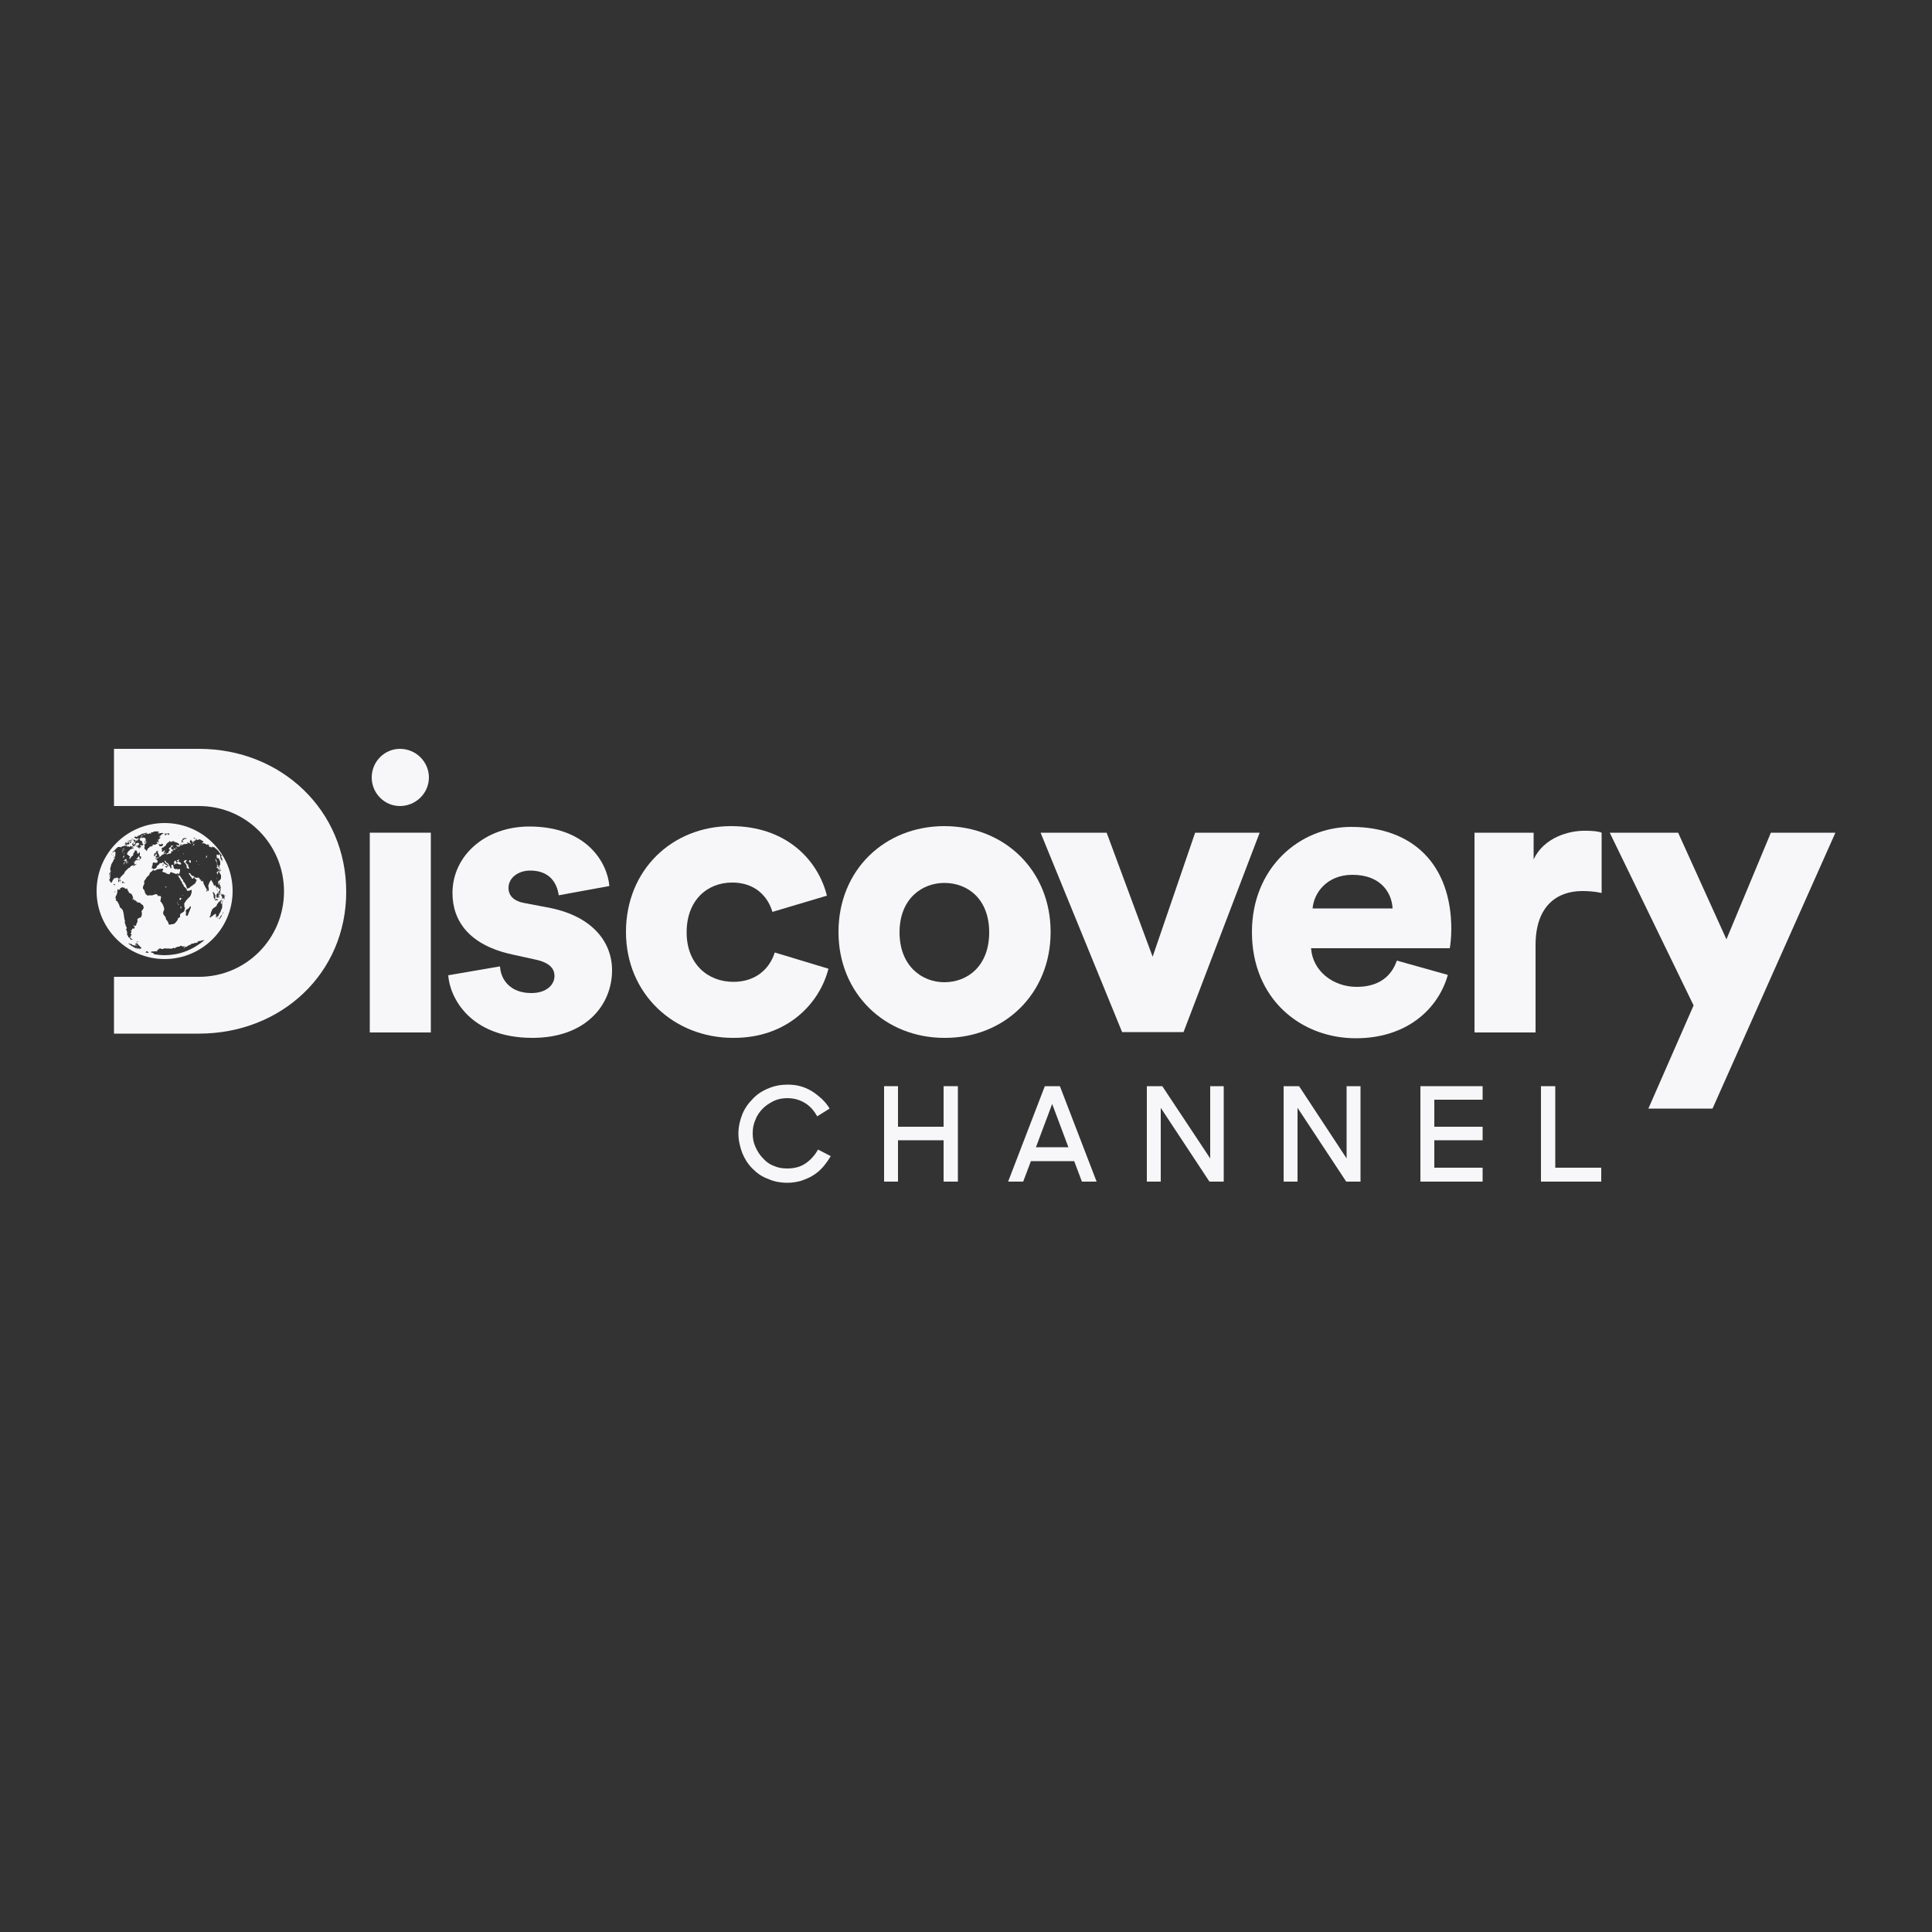 <?xml version="1.0" encoding="UTF-8"?> <svg xmlns:svg="http://www.w3.org/2000/svg" xmlns:rdf="http://www.w3.org/1999/02/22-rdf-syntax-ns#" xmlns:dc="http://purl.org/dc/elements/1.1/" xmlns:inkscape="http://www.inkscape.org/namespaces/inkscape" xmlns:sodipodi="http://sodipodi.sourceforge.net/DTD/sodipodi-0.dtd" xmlns:cc="http://creativecommons.org/ns#" xmlns="http://www.w3.org/2000/svg" xmlns:xlink="http://www.w3.org/1999/xlink" version="1.1" id="svg8" x="0px" y="0px" viewBox="0 0 500 500" style="enable-background:new 0 0 500 500;" xml:space="preserve"><rect x="0" y="0" width="500" height="500" fill="#333333" stroke="none"/> <style type="text/css"> .st0{fill:#F7F7F9;} .st1{fill:none;} </style> <g> <path class="st0" d="M103.5,208.6c4.1,0,7.5-3.3,7.5-7.4c0-4-3.3-7.4-7.5-7.4c-4,0-7.3,3.3-7.3,7.4S99.5,208.6,103.5,208.6z"></path> <polygon class="st0" points="458.3,215.5 446.8,243.1 434.3,215.5 416.6,215.5 438.3,260.2 426.6,286.9 443.2,286.9 475,215.5 "></polygon> <path class="st0" d="M396.9,222.4v-6.9h-15.3v51.7h15.8v-22.6c0-10.3,5.7-14,12.1-14c1.5,0,3.2,0.1,5,0.5v-15.6 c-1-0.4-2.6-0.5-4.1-0.5C406.1,214.9,399.6,216.7,396.9,222.4z"></path> <path class="st0" d="M142.5,235l-6.8-1.3c-2.3-0.4-4.1-1.6-4.1-3.9c0-2.7,2.6-4.5,5.6-4.5c4.8,0,6.9,2.9,7.4,6.4l13.1-2.4 c-0.5-6-5.8-15.4-20.7-15.4c-11.5,0-19.9,7.6-19.9,17.2c0,7.3,4.4,13.5,15.4,15.9l5.9,1.3c3.9,0.8,5.1,2.4,5.1,4.3 c0,2.2-2,4.4-6,4.4c-5.4,0-7.9-3.4-8.1-6.9l-13.4,2.3c0.4,5.7,5.6,16.2,21.8,16.2c13.9,0,20.6-8.6,20.6-17.5 C158.4,243.7,153.2,237.2,142.5,235z"></path> <path class="st0" d="M214.4,250.7l-13.9-4.2c-1.2,3.9-4.6,7.6-10.7,7.6c-6.6,0-12.1-4.6-12.1-12.8c0-8.3,5.3-12.9,11.8-12.9 c6.1,0,9.3,3.8,10.4,7.6l14.1-4.2c-2.3-9.3-10.6-18-24.8-18c-15.2,0-27.2,11.3-27.2,27.4c0,16,12.4,27.4,27.7,27.4 C203.6,268.7,212.1,259.8,214.4,250.7z"></path> <rect x="95.7" y="215.5" class="st0" width="15.8" height="51.7"></rect> <path class="st0" d="M271.9,241.2c0-16-12-27.4-27.5-27.4c-15.4,0-27.4,11.3-27.4,27.4c0,16,12.1,27.4,27.4,27.4 C259.9,268.7,271.9,257.2,271.9,241.2z M232.8,241.3c0-8.7,5.8-12.8,11.6-12.8c6,0,11.6,4.1,11.6,12.8s-5.6,12.9-11.6,12.9 C238.5,254.2,232.8,249.9,232.8,241.3z"></path> <polygon class="st0" points="326,215.5 309.3,215.5 298.3,247.6 286.4,215.5 269.3,215.5 290.4,267.1 306.3,267.1 "></polygon> <path class="st0" d="M374.7,252.3l-13.2-3.7c-1.4,4.1-4.7,6.8-10.4,6.8c-6.1,0-11.4-4.1-11.8-10h35.9c0.1-0.4,0.4-2.7,0.4-4.9 c0-16.7-9.9-26.5-25.9-26.5c-13.4,0-25.7,10.6-25.7,27.2c0,17.4,12.7,27.5,26.9,27.5C364,268.7,372.2,261.2,374.7,252.3z M350,226.4c7.5,0,10.2,4.8,10.4,8.7h-20.7C340,231.2,343.3,226.4,350,226.4z"></path> <path class="st0" d="M31.1,230.2c0.1-0.1,0-0.3-0.1-0.2C31,230.1,31,230.2,31.1,230.2C31.1,230.3,31.1,230.2,31.1,230.2z"></path> <path class="st0" d="M32.1,220.9L32.1,220.9c-0.1,0.1-0.1,0.2-0.1,0.2s0.2-0.2,0.3-0.3C32.3,220.7,32.3,220.7,32.1,220.9 L32.1,220.9z"></path> <path class="st0" d="M31.8,220.3c0,0,0.1-0.1,0.2-0.2c0.1-0.1,0.1-0.1,0.2-0.1c0,0,0.1,0,0.1-0.1c0.1-0.1,0-0.1-0.2,0.1 c-0.1,0.1-0.2,0.1-0.3,0.1l0,0c0,0-0.1,0.1-0.2,0.2c-0.1,0.1-0.1,0.1-0.1,0.1c0.1,0,0.1,0,0.1,0C31.6,220.4,31.7,220.3,31.8,220.3z "></path> <path class="st0" d="M32.7,222.1C32.7,222.1,32.7,222.1,32.7,222.1C32.6,222.1,32.6,222.2,32.7,222.1 C32.6,222.2,32.7,222.1,32.7,222.1z"></path> <path class="st0" d="M31.5,219.9L31.5,219.9c0.1,0,0.1,0,0.2-0.1l0.1-0.1c0,0,0,0,0,0.1c0,0.1,0,0,0.1,0c0.1-0.1,0.1-0.1,0.2-0.1 c0.1-0.1,0.2-0.2,0.1-0.1c-0.1,0-0.1,0-0.1,0c0.1-0.1,0-0.1-0.3,0.1C31.7,219.8,31.7,219.8,31.5,219.9c0.2-0.1,0.2-0.1,0.2-0.2 l0.1-0.1c-0.1,0.1-0.1,0.1-0.1,0.1C31.6,219.8,31.5,219.8,31.5,219.9z"></path> <path class="st0" d="M51.5,193.8h-22v14.8h22c12.2,0,22,9.9,22,22.1c0,12.2-9.8,22.1-22,22.1h-22v14.7h22 c21.3,0,38.1-15.6,38.1-36.7S72.8,193.8,51.5,193.8z"></path> <path class="st0" d="M32.3,222.7C32.4,222.6,32.4,222.6,32.3,222.7c0,0.1,0.1,0.1,0.3,0.1c0.1,0,0.1,0,0.1,0c0-0.1,0-0.1,0.1-0.2 c0-0.1,0-0.2,0-0.1c0,0-0.1,0-0.1-0.1c0-0.2-0.1-0.1-0.4,0.1c-0.2,0.1-0.3,0.2-0.3,0.3C31.9,222.8,32.2,222.8,32.3,222.7z"></path> <path class="st0" d="M32,222.1c0.1-0.1,0.1-0.2,0.1-0.4c0-0.2,0.1-0.3,0.1-0.3s0,0-0.1,0l-0.1,0.1c-0.1,0.1-0.1,0.2,0,0.3 C32,221.8,32,222,32,222.1C31.9,222.1,31.9,222.1,32,222.1z"></path> <path class="st0" d="M32.8,219.9L32.8,219.9L32.8,219.9C32.9,219.8,32.9,219.8,32.8,219.9z"></path> <path class="st0" d="M31.8,222.1c0,0,0.1-0.1,0.1-0.2v-0.1C31.8,222,31.8,222.1,31.8,222.1z"></path> <path class="st0" d="M31.9,222.3C32,222.3,32,222.3,31.9,222.3c0.1-0.1,0.1-0.2,0.1-0.2S32,222.2,31.9,222.3L31.9,222.3z"></path> <path class="st0" d="M31.9,221.5c-0.1,0.1-0.1,0.1-0.1,0.2v0.1c0,0-0.1,0.1,0,0.1c0,0,0,0,0.1-0.1 C31.9,221.7,31.9,221.5,31.9,221.5C32,221.4,32,221.4,31.9,221.5z"></path> <path class="st0" d="M32.5,223.6C32.4,223.7,32.3,223.7,32.5,223.6c0,0.1,0.3-0.1,0.4-0.1C32.9,223.4,32.8,223.5,32.5,223.6z"></path> <path class="st0" d="M32.8,222.9C32.8,222.9,32.8,223,32.8,222.9C32.8,223,32.8,222.9,32.8,222.9c0-0.1-0.4,0-0.5,0.1 c-0.1,0.1-0.4,0.6-0.4,0.7c0,0.1,0.2-0.1,0.3-0.3s0.1-0.3,0.3-0.4c0.2-0.2,0.2-0.2,0.2-0.1s0,0.1-0.1,0.2c-0.1,0.1-0.1,0.1-0.1,0.1 s0,0,0.1,0c0.1-0.1,0.1-0.1,0.1,0.1c0,0.1,0,0.1,0,0.1c0.1-0.1,0.1-0.1,0.1-0.2C32.8,223.1,32.8,223,32.8,222.9 c0.1,0.1,0.1,0.1,0.2,0.2c0,0.1,0.1,0,0.1-0.1C32.9,222.8,32.8,222.8,32.8,222.9z"></path> <path class="st0" d="M32.9,223.4c0.1,0,0.2,0,0.2-0.1c0.1-0.1,0.1-0.2,0-0.1C33.1,223.2,33,223.3,32.9,223.4 C32.8,223.3,32.7,223.4,32.9,223.4z"></path> <path class="st0" d="M57.7,236.3L57.7,236.3L57.7,236.3z"></path> <path class="st0" d="M33,241.7C33,241.6,32.9,241.6,33,241.7C32.8,241.7,32.9,241.7,33,241.7C32.9,241.7,33,241.7,33,241.7z"></path> <path class="st0" d="M34.4,238.8C34.4,238.7,34.4,238.7,34.4,238.8C34.4,238.7,34.3,238.8,34.4,238.8 C34.3,238.9,34.3,238.9,34.4,238.8z"></path> <path class="st0" d="M32.8,241.5C32.8,241.4,32.7,241.4,32.8,241.5C32.7,241.4,32.7,241.4,32.8,241.5 C32.7,241.5,32.7,241.5,32.8,241.5L32.8,241.5z"></path> <path class="st0" d="M38.3,246.4C38.3,246.4,38.3,246.4,38.3,246.4L38.3,246.4z"></path> <path class="st0" d="M31.8,220.6c-0.1,0-0.1,0.1-0.2,0.1C31.7,220.8,31.7,220.8,31.8,220.6C31.9,220.6,31.9,220.5,31.8,220.6z"></path> <path class="st0" d="M33.4,244.1L33.4,244.1C33.4,244.1,33.3,244.1,33.4,244.1C33.3,244.1,33.3,244.1,33.4,244.1z"></path> <path class="st0" d="M32.5,240.9C32.5,240.9,32.5,240.8,32.5,240.9C32.5,240.8,32.4,240.8,32.5,240.9 C32.5,240.7,32.5,240.8,32.5,240.9C32.5,240.8,32.5,240.9,32.5,240.9z"></path> <path class="st0" d="M35.3,244.8C35.3,244.7,35.3,244.7,35.3,244.8L35.3,244.8z"></path> <path class="st0" d="M42.6,248.2c9.7,0,17.6-7.9,17.6-17.6S52.4,213,42.6,213S25,220.9,25,230.6S32.9,248.2,42.6,248.2z M36.2,245.8L36.2,245.8c-0.2,0-0.2,0-0.2-0.1L36.2,245.8C36.2,245.7,36.3,245.8,36.2,245.8z M36.6,245.4L36.6,245.4 C36.5,245.5,36.5,245.5,36.6,245.4c-0.1,0.1-0.2,0.1-0.3,0.1s-0.2,0-0.3,0s-0.4-0.1-0.5-0.2c-0.1-0.1-0.2-0.1-0.2-0.1 c-0.1,0,0.2,0.2,0.4,0.3c0.1,0,0.2,0.1,0.1,0.1c0,0-0.3-0.1-0.5-0.2c-0.1-0.1-0.1-0.1-0.1,0c0,0,0.1,0.1,0.2,0.1s0.2,0.1,0.2,0.1 s0,0-0.1,0c-0.7-0.4-1.4-0.7-2-1.2l-0.1-0.1c0,0-0.1,0-0.1-0.1l-0.1-0.1c0,0,0,0,0.1,0s0.1,0.1,0.1,0c0,0-0.1-0.1-0.2-0.1 s-0.1-0.1-0.2-0.1l0,0c0.1,0,0.1,0.1,0.2,0.1l0,0c0,0,0,0-0.1-0.1c-0.1,0,0,0,0.1,0.1c0.2,0.1,0.4,0.2,0.2,0.1h-0.1 c0.2,0.1,0.4,0.2,0.5,0.2l0,0l0,0h0.1c0.1,0,0.1,0,0.1,0l0.1,0.1c0.1,0,0.1,0,0.1,0.1c0,0,0.1,0.1,0.2,0.1c0.2,0.1,0.2,0.1,0.2,0 h0.1c0,0,0.1,0,0.1,0.1l0,0c0.1,0,0.1,0.1,0.2,0.1c0.1,0.1,0.1,0.1,0.1,0c0,0,0-0.1-0.1-0.1s0,0,0,0l0,0l0,0c0-0.1,0-0.1,0-0.1H35 h0.1c0.1,0,0.1,0,0-0.1c-0.1,0-0.1,0-0.1-0.1v-0.1c0-0.1,0-0.1,0-0.1c0.1,0,0.1,0,0.3,0.2c0.3,0.3,0.3,0.4,0,0.3 c-0.2,0-0.2,0-0.1-0.1c0,0,0,0,0-0.1c-0.1,0-0.1,0-0.2,0c0,0,0,0-0.1,0l0,0c0.1,0.1,0.1,0.1,0.3,0.1c0.2,0.1,0.4,0,0.3,0 c0,0-0.1-0.1-0.1-0.2c-0.3-0.3-0.2-0.3-0.1-0.3s0.1,0,0.1-0.1c0-0.1,0-0.1-0.1-0.1h-0.1c0,0,0-0.1,0.1-0.1c0.1-0.1,0.1-0.1,0.1-0.1 l0,0l0,0c0.1,0,0.1,0,0.1,0l0,0c0.1,0,0.2-0.1,0.3-0.1s0.1,0,0.1,0h0.1H36h-0.1c-0.1,0-0.1,0-0.1,0.1c0,0,0,0-0.1,0 s-0.2,0.1-0.2,0.1s0,0.1-0.1,0c0,0-0.1,0-0.2,0.1c0,0,0,0.1,0.1,0.1c0,0.1,0.1,0.1,0.1,0.1c0.1,0,0.3,0.2,0.3,0.3 c0,0,0,0.1,0.1,0.1s0.1,0.1,0.1,0.1s0,0.1,0.1,0.1l0,0c0,0,0,0.1,0.1,0.1C36.6,245.3,36.6,245.3,36.6,245.4 C36.7,245.3,36.7,245.3,36.6,245.4z M34.2,241.7C34.2,241.7,34.3,241.6,34.2,241.7C34.4,241.7,34.4,241.7,34.2,241.7 C34.3,241.8,34.2,241.8,34.2,241.7z M34.4,241.8L34.4,241.8C34.5,241.7,34.5,241.8,34.4,241.8L34.4,241.8z M35.3,244.6 C35.3,244.6,35.3,244.6,35.3,244.6S35.2,244.6,35.3,244.6C35.2,244.6,35.2,244.6,35.3,244.6z M35.2,244.5 C35.3,244.5,35.3,244.5,35.2,244.5C35.3,244.6,35.3,244.6,35.2,244.5z M35.6,244.3C35.6,244.3,35.7,244.3,35.6,244.3 C35.7,244.3,35.7,244.4,35.6,244.3C35.6,244.4,35.6,244.4,35.6,244.3z M36.5,244.2L36.5,244.2C36.5,244.2,36.4,244.2,36.5,244.2 C36.4,244.2,36.4,244.2,36.5,244.2L36.5,244.2z M36.7,245.3L36.7,245.3L36.7,245.3z M36.9,246.1L36.9,246.1L36.9,246.1 C37,246.1,37,246.1,36.9,246.1C37,246.2,37,246.2,36.9,246.1z M38.4,246.6c-0.1,0-0.1,0-0.2,0c-0.3-0.1-0.5-0.1-0.7-0.2h0.1 c0.1,0,0.2,0,0.2-0.1s0.1-0.1,0.1-0.1c0.2,0,0.4,0.1,0.5,0.2L38.4,246.6C38.5,246.5,38.5,246.5,38.4,246.6z M38.5,242.2 C38.4,242.2,38.4,242.2,38.5,242.2S38.6,242.2,38.5,242.2C38.7,242.4,38.6,242.4,38.5,242.2z M42.6,247.2c-1,0-2-0.1-2.9-0.3 c0.1,0,0.1,0,0.1,0s0-0.1-0.1-0.1h-0.1c0,0,0,0,0.1-0.1c0.1-0.1,0.1-0.1-0.1-0.1c-0.1,0-0.2,0-0.2,0c-0.1,0-0.4-0.2-0.4-0.2 c0.1-0.2,1-0.2,1.3-0.2c0.1,0,0.2,0,0.2,0s0.1-0.1,0.2-0.1c0.1-0.1,0.2-0.1,0.1-0.1s-0.1,0-0.1-0.1l0.1-0.1c0.1,0,0.1,0,0.1-0.1 c0,0,0,0,0.1,0h0.1c0.1,0,0.1-0.1,0-0.1c-0.1-0.1-0.1-0.1,0-0.1h0.1c0.1-0.1,0.1,0,0.1,0c0.1,0.1,0.1,0.1,0.1,0 c0.1-0.1,0.2-0.1,0.2,0c0,0,0.1,0.1,0.3,0.1s0.4,0,0.5-0.1c0.1-0.1,0.6-0.1,0.7,0h0.1c0.3-0.1,0.5,0,0.7,0s0.4,0,0.5,0 c0.4-0.1,0.4-0.1,0.5-0.2c0.1-0.1,0.1-0.1,0.1,0c0.1,0.1,0.1,0.1,0.1,0.1h0.1c0,0.1,0.1,0,0.2-0.1c0-0.1,0.2-0.1,0.4-0.2 c0.1,0,0.1-0.1,0.2-0.1s0.1,0,0.2,0s0.1,0,0.1,0s0,0,0.1,0s0.1,0,0.1-0.1c0-0.1,0.5-0.2,0.5-0.1l0.1,0.1c0,0,0.3,0.1,0.6,0 c0.1,0,0.2,0,0.2,0c0,0.1-0.2,0.2-0.2,0.2s0,0-0.1,0.1c-0.1,0.1,0,0.1,0.1,0l0,0c-0.1,0.1-0.1,0.1-0.1,0.1c-0.1,0-0.1,0.1-0.1,0.1 c0.1,0,0.2-0.1,0.3-0.2c0-0.1,0.1-0.1,0.1-0.1s0,0,0.1,0c0,0,0.1-0.1,0.3-0.1c0.1-0.1,0.2-0.1,0.3-0.2c0.1-0.1,0.2-0.1,0.2-0.1 s0.1,0,0.1-0.1c0.1,0,0.2-0.1,0.4-0.1c0,0,0.1,0,0.1-0.1c0,0,0,0,0.1-0.1s0.2-0.1,0.4-0.1s0.3,0,0.3-0.1c0.1-0.1,0.3-0.1,0.3-0.1 c0,0.1,0.1,0.1,0.3,0s0.5-0.2,0.5-0.2H51c0,0.1,0.1,0,0.2-0.1c0.1-0.1,0.1-0.1,0.2-0.1s0.1-0.1,0.2-0.1c0-0.1,0.1-0.1,0.1-0.1 s0,0,0,0.1c-0.1,0.1-0.1,0.1,0,0.1s0.1,0,0.2-0.1c0.2-0.1,0.3-0.1,0.3-0.1l0,0c0,0,0,0.1,0.1,0l0,0c0,0,0,0,0.1,0 c0,0,0.1,0,0.1-0.1c0,0,0.1,0,0,0c0,0,0,0,0.1,0s0.1,0,0.1,0s0.1,0,0.2,0C49.7,246,46.2,247.2,42.6,247.2z M40.2,246.2L40.2,246.2 L40.2,246.2C40.3,246.3,40.3,246.3,40.2,246.2C40.3,246.3,40.2,246.3,40.2,246.2z M41.7,245.8L41.7,245.8 C41.7,245.8,41.8,245.8,41.7,245.8C41.8,245.9,41.8,245.9,41.7,245.8C41.7,245.9,41.7,245.9,41.7,245.8z M48.1,235.8 c0-0.3,0.1-0.4,0.4-0.5c0.1-0.1,0.2-0.1,0.3-0.2c0.1-0.1,0.1-0.2,0.2-0.2c0.1-0.1,0.1-0.1,0.1-0.2s0-0.1,0.1-0.1l0.1-0.1 c0,0,0.1,0.3,0.1,0.4c0,0.2,0,0.2-0.1,0.2s-0.1,0-0.1,0.1c0,0.1,0,0.1,0,0.2s-0.1,0.1-0.1,0.2c-0.2,0.4-0.4,1-0.5,1.3 c0,0-0.1,0.1-0.2,0.1c-0.2,0.1-0.3-0.1-0.3-0.4c0-0.2,0-0.3,0.1-0.4C48.1,236.1,48.1,236,48.1,235.8z M49.7,241.4 C49.6,241.5,49.5,241.5,49.7,241.4C49.6,241.4,49.6,241.4,49.7,241.4L49.7,241.4z M49.6,236.1C49.6,236.1,49.7,236.1,49.6,236.1 C49.7,236.1,49.7,236.1,49.6,236.1C49.7,236.1,49.7,236.2,49.6,236.1C49.6,236.2,49.6,236.1,49.6,236.1z M49.8,229.6 C49.9,229.6,49.9,229.7,49.8,229.6C49.8,229.8,49.8,229.7,49.8,229.6C49.8,229.7,49.8,229.6,49.8,229.6z M51.4,242.8L51.4,242.8 C51.4,242.8,51.5,242.8,51.4,242.8L51.4,242.8z M53.6,230.8C53.5,230.9,53.5,230.9,53.6,230.8c-0.2-0.1-0.2-0.4-0.2-0.5 c0-0.1,0-0.1,0.2,0.1C53.6,230.6,53.7,230.7,53.6,230.8z M56.2,236.8L56.2,236.8C56.3,236.8,56.2,236.8,56.2,236.8z M56.5,237.5 C56.5,237.6,56.4,237.6,56.5,237.5c-0.1,0.1-0.1,0.1-0.2,0.2c-0.1,0.1-0.1,0.1,0-0.1C56.3,237.5,56.3,237.5,56.5,237.5 c0-0.1,0-0.1,0-0.2C56.6,237.4,56.6,237.4,56.5,237.5z M57.3,237.2c-0.1,0.1-0.1,0.2-0.1,0.2l0,0c0,0-0.1,0.1-0.2,0.2 c-0.1,0.2-0.2,0.3-0.3,0.3c0,0-0.1,0,0-0.1c0-0.1,0.2-0.3,0.3-0.5c0.1-0.1,0.1-0.2,0.2-0.4c0.1-0.1,0.1-0.2,0.1-0.1 C57.4,236.9,57.4,237,57.3,237.2z M57.7,236.5L57.7,236.5c-0.1,0.2-0.3,0.4-0.3,0.4s0,0,0.1-0.1c0-0.1,0-0.1,0-0.1v-0.1 C57.5,236.7,57.5,236.6,57.7,236.5c0,0,0-0.2,0-0.3v-0.1c0-0.1,0.1-0.1,0.1-0.1s0,0.1,0,0.2s0,0.1,0,0.1S57.8,236.4,57.7,236.5 C57.8,236.5,57.8,236.5,57.7,236.5C57.8,236.5,57.8,236.4,57.7,236.5C57.8,236.4,57.7,236.5,57.7,236.5z M58.8,233 C58.8,233,58.8,233.1,58.8,233C58.8,233.1,58.8,233,58.8,233z M58.8,233.2L58.8,233.2C58.8,233.3,58.8,233.3,58.8,233.2 C58.8,233.2,58.8,233.2,58.8,233.2z M58.7,232C58.6,232,58.7,232,58.7,232L58.7,232z M58.7,232.2C58.7,232.2,58.7,232.3,58.7,232.2 L58.7,232.2C58.6,232.3,58.6,232.3,58.7,232.2C58.6,232.2,58.7,232.2,58.7,232.2z M58.5,231.8C58.5,231.8,58.6,231.8,58.5,231.8 c0.1,0.1,0,0.1,0,0.2C58.5,232,58.5,231.9,58.5,231.8z M58.5,231.6L58.5,231.6C58.5,231.7,58.5,231.7,58.5,231.6 C58.5,231.7,58.5,231.6,58.5,231.6z M58.3,231.9C58.4,231.9,58.4,231.8,58.3,231.9c0.1-0.2,0.2-0.2,0.2-0.2 C58.4,231.8,58.4,231.9,58.3,231.9C58.3,232,58.3,232,58.3,231.9C58.3,232,58.2,232,58.3,231.9L58.3,231.9z M58.2,234.2L58.2,234.2 C58.2,233.9,58.2,233.9,58.2,234.2C58.2,234.1,58.2,234.1,58.2,234.2z M57.5,231.3L57.5,231.3L57.5,231.3L57.5,231.3z M57.5,231.4 c0.1-0.1,0.2-0.1,0.2,0v0.1c0,0.1,0,0.1,0,0.2s0,0.1,0.1-0.1c0.1-0.2,0.1-0.2,0.1-0.1l0.1,0.1c0.1,0.1,0.2,0.2,0.1,0.3v0.1 c0.1,0,0.1,0.1,0,0.1c0,0.1-0.1,0.1,0,0.3c0,0.1,0,0.1,0,0.1l0,0v0.1c0,0.1,0,0.1,0,0.1s0,0-0.1,0c0,0-0.1-0.1-0.1-0.2 c0-0.2-0.1-0.2-0.1-0.1l-0.1,0.1c0,0.1-0.1,0.2-0.2,0.1c0-0.1,0-0.1-0.1,0c-0.1,0.1-0.1,0.1,0,0c0,0,0-0.1,0.1-0.1c0,0,0,0,0-0.1 s0-0.3,0-0.3s-0.1,0-0.1-0.1c0-0.1-0.1-0.1-0.1-0.1v0.1c0,0,0,0,0-0.1v-0.1c0,0,0,0,0-0.1c0.1,0,0.1,0,0,0c0,0-0.1,0-0.1-0.1 c0,0,0-0.1-0.1-0.1C57.5,231.5,57.5,231.5,57.5,231.4C57.5,231.5,57.5,231.4,57.5,231.4z M57.5,232.3 C57.5,232.2,57.5,232.2,57.5,232.3v-0.2C57.6,232.1,57.6,232.1,57.5,232.3z M57.4,233.1C57.4,233.2,57.3,233.2,57.4,233.1 c-0.1,0.1-0.2,0.2-0.2,0.3c-0.1,0.2-0.1,0.2,0,0.4c0,0.1,0.1,0.1,0.1,0.1c0,0.1,0.1,0,0.1-0.1c0-0.1,0.1-0.2,0.1-0.4 c0.1-0.3,0.2-0.5,0.2-0.5c0-0.1,0-0.1,0,0.2c0,0.2,0,0.2-0.1,0.2c0,0,0,0.1,0,0.2c0,0.1-0.1,0.1-0.1,0.2c0,0.1,0,0.1,0,0.2 s0,0.2,0,0.2c0,0.1,0,0.2,0,0.2c0,0.1,0,0.2,0,0.2v0.1c0,0,0,0.1,0,0.2c0,0.1,0,0.2-0.1,0.3c0,0.1,0,0.2-0.1,0.2 c0,0.1-0.1,0.2-0.1,0.3c0,0.1-0.1,0.2-0.1,0.3c0,0.1-0.1,0.2-0.1,0.2c-0.1,0.1-0.4,0.6-0.4,0.8c0,0.1-0.1,0.1-0.1,0.1 s-0.1,0.1-0.2,0.2c-0.1,0.1-0.1,0.1-0.1,0.1c0-0.1,0-0.1-0.1,0s-0.1,0.1-0.1,0.1s0,0-0.1,0c-0.1,0-0.1-0.1,0-0.2 c0.1-0.1,0.1-0.2,0-0.2c0,0,0,0,0-0.1c0.1-0.1,0.1-0.2,0-0.1c-0.1,0.1-0.1,0.1,0-0.1c0.1-0.2,0.1-0.2,0,0c-0.1,0.2-0.2,0.3-0.1,0.2 c0.1-0.1,0.1-0.4,0-0.4h-0.1c0,0-0.1,0-0.1,0.1c-0.4,0.2-0.5,0.3-0.5,0.4c-0.1,0.1-0.1,0.1-0.2,0.1c-0.1,0.1-0.2,0.1-0.3,0.2 c-0.2,0.2-0.2,0.2-0.3,0.1c-0.1-0.1-0.1-0.1,0-0.2c0.1-0.1,0.2-0.4,0.2-0.4s0-0.1,0-0.2c0-0.1,0.1-0.2,0.1-0.4 c0-0.2,0.1-0.3,0.1-0.3c0.1-0.1,0.1-0.1,0.1-0.2s0.2-0.5,0.2-0.5h0.1c0,0,0-0.1,0.1-0.1l0.1-0.1c0.1-0.1,0.2-0.2,0.3-0.2 c0.1-0.1,0.2-0.2,0.3-0.2c0.1-0.1,0.2-0.2,0.2-0.4c0.1-0.1,0.1-0.2,0.1-0.2v0.1v-0.1c0-0.1,0-0.1,0.1-0.1l0.1-0.1 c0-0.1,0.1-0.3,0.2-0.3c0,0,0,0,0-0.1s0.1-0.1,0.1-0.1v0.1c0,0.1,0,0.1,0.1,0c0.1,0,0.1-0.1,0.1-0.1s0-0.1,0.1-0.1 c0-0.1,0.1-0.1,0.1-0.1c0-0.1,0.1-0.1,0.1-0.1c0.1,0,0.1-0.1,0.1-0.2s0-0.1,0.1,0C57.3,233,57.3,233.1,57.4,233.1 C57.4,233.1,57.5,233.1,57.4,233.1z M57.4,233.4L57.4,233.4C57.4,233.5,57.4,233.5,57.4,233.4C57.3,233.5,57.3,233.4,57.4,233.4 C57.3,233.4,57.4,233.4,57.4,233.4z M55.7,232c0.1,0.2,0.1,0.2,0,0.4c-0.1,0.2-0.1,0.2-0.1,0.3c-0.1,0.1-0.3-0.4-0.3-0.5 c0-0.1,0-0.2,0-0.3c0-0.1,0-0.2,0-0.2s-0.1-0.2-0.1-0.4c-0.1-0.2-0.2-0.4-0.2-0.4s0-0.1,0.1,0h0.1c0,0,0.2,0.1,0.3,0.3 s0.1,0.3,0.1,0.3s0,0,0.1,0.1c0,0,0.1,0.1,0.1,0.2S55.9,231.8,55.7,232C55.6,231.7,55.6,231.9,55.7,232z M55.8,232.7 c0,0.1,0.1,0.1,0.2,0c0.1-0.1,0.2,0,0.2,0l0.1,0.1c0.1,0,0.1,0,0.1,0.1s-0.3,0.1-0.4,0.1s-0.1,0-0.2,0s-0.2-0.1-0.2-0.2 C55.6,232.7,55.7,232.6,55.8,232.7z M55.7,232C55.7,231.9,55.8,231.9,55.7,232c0.1,0.2,0,0.2,0,0.2V232z M55.8,232.1 C55.8,232.1,55.8,232,55.8,232.1C55.9,232,55.9,232.1,55.8,232.1C55.9,232.1,55.8,232.1,55.8,232.1z M55.7,222.2 C55.6,222.1,55.7,222.1,55.7,222.2c0.1,0.1,0.2,0.2,0.2,0.2c0,0.1,0.2,0.4,0.2,0.4c0.1,0.1,0.1,0.1,0,0.1c-0.1,0,0,0.1,0,0.3 c0,0,0.1,0.1,0.1,0.2c0.1,0.1,0.1,0.1,0.1,0.1h-0.1c0,0.1,0,0-0.2-0.4c-0.1-0.3-0.2-0.4-0.2-0.5C55.8,222.5,55.7,222.2,55.7,222.2 L55.7,222.2z M56.2,227.6L56.2,227.6C56.2,227.6,56.2,227.6,56.2,227.6c-0.1-0.1-0.1-0.1-0.1-0.3c0-0.1,0-0.2,0-0.2l0,0 C56.1,227.1,56.2,227.5,56.2,227.6z M56,231.8c0,0,0-0.3,0.1-0.4c0-0.1,0.1-0.1,0.1-0.1c0.1,0,0.1,0,0.1-0.1c0-0.1,0.1-0.1,0.1-0.2 c0.1,0,0.1-0.1,0.2-0.2c0-0.1,0-0.1,0.1-0.1c0,0,0.1-0.1,0.1-0.2c0-0.2,0-0.2,0.1-0.1l0.1,0.1c0.1,0.1,0.1,0.1,0,0.1v0.1v0.1 c0,0,0,0,0,0.1v0.1c0,0,0,0.1,0,0.2c0,0.1,0,0.2,0,0.2s0,0.1-0.1,0.1c0,0-0.1,0.1-0.1,0.2s-0.1,0.2-0.1,0.2c0,0.1-0.1,0.1-0.1,0.1 c0,0.1-0.1,0.2-0.1,0.3c0,0.1-0.1,0.1-0.1,0c0,0,0-0.1-0.1,0c-0.1,0-0.1,0-0.1,0s0,0-0.1,0c-0.1,0-0.1,0-0.1-0.1 C56.1,231.9,56,231.8,56,231.8z M56.8,229.2L56.8,229.2L56.8,229.2C56.8,229.3,56.8,229.3,56.8,229.2L56.8,229.2 C56.7,229.3,56.7,229.2,56.8,229.2C56.7,229.1,56.7,229.1,56.8,229.2c-0.1-0.1-0.2-0.1-0.2-0.2c-0.1-0.1-0.1-0.2-0.1-0.2v-0.1 l-0.1-0.2c0-0.1,0-0.1,0.1-0.1s0.1,0,0.1,0.2c0,0.1,0,0.2,0,0.2C56.6,228.9,56.7,229.1,56.8,229.2z M57,229.8 C57,229.9,57,229.9,57,229.8C56.9,229.9,56.9,229.9,57,229.8c-0.1-0.2-0.1-0.2-0.1-0.2c0,0.1,0,0.1-0.1-0.1c0-0.1,0-0.1,0-0.1 C56.9,229.5,57,229.6,57,229.8z M57,229.4C57,229.4,57,229.5,57,229.4C56.9,229.4,56.9,229.4,57,229.4 C56.9,229.3,56.9,229.4,57,229.4z M57,229.8C57,229.7,57,229.7,57,229.8C57,229.8,57,229.9,57,229.8C57,229.9,57,229.9,57,229.8 C57,229.8,57,229.8,57,229.8L57,229.8z M57.1,232C57.1,232,57.1,232,57.1,232S57.1,231.9,57.1,232C57.2,231.9,57.2,231.9,57.1,232 C57.2,232,57.2,232,57.1,232z M57.2,233L57.2,233C57.2,233.1,57.2,233.1,57.2,233C57,233.1,57,233.1,57.2,233 C57.1,233,57.2,233,57.2,233z M57,231.3c-0.1,0-0.1,0-0.2,0.1c0,0.1,0,0.1,0,0.2c0,0.1,0,0.1,0.1,0l0.1-0.1c0,0,0,0-0.1,0.1 c0,0.1-0.1,0.1-0.1,0.1c0,0.1,0,0.1,0,0.2c0,0.1,0,0.2,0,0.2c0,0.1,0,0.3-0.1,0.3v-0.1c0.1-0.1,0-0.1,0,0c0,0,0,0,0-0.1 s0-0.1,0-0.2v-0.1c0,0-0.1,0.1-0.1,0.2c-0.1,0.1-0.1,0.2-0.1,0.3c0,0,0,0,0-0.1c0-0.1,0-0.2,0-0.2c0-0.1,0.1-0.4,0.1-0.4l0.1-0.1 C56.8,231.4,56.9,231.2,57,231.3C57,231.3,57.1,231.3,57,231.3C57.2,231.1,57.2,231.1,57,231.3C57.1,231.3,57.1,231.3,57,231.3z M57,232.7C57,232.8,57,232.8,57,232.7c-0.1,0.1-0.1,0.1-0.2,0.2c-0.1,0.2-0.1,0.2-0.1,0.1C56.8,232.9,56.9,232.9,57,232.7 L57,232.7z M56.6,232.9C56.6,232.9,56.5,232.9,56.6,232.9C56.6,232.9,56.6,232.8,56.6,232.9C56.7,232.8,56.7,232.9,56.6,232.9z M56.6,229.3L56.6,229.3C56.7,229.3,56.7,229.3,56.6,229.3C56.7,229.4,56.7,229.4,56.6,229.3C56.7,229.3,56.6,229.3,56.6,229.3z M56.7,229.7c0,0,0,0.1,0,0.2c0,0.3-0.1,0.3,0,0C56.7,229.8,56.7,229.7,56.7,229.7z M56.4,233C56.5,232.9,56.5,233,56.4,233 C56.5,233.1,56.5,233.1,56.4,233L56.4,233L56.4,233z M56.3,232.9L56.3,232.9C56.3,232.9,56.3,232.9,56.3,232.9 C56.3,232.9,56.4,232.9,56.3,232.9L56.3,232.9C56.5,232.9,56.4,232.9,56.3,232.9C56.4,232.9,56.4,232.9,56.3,232.9z M56.3,232.9 C56.3,232.9,56.3,232.9,56.3,232.9C56.3,232.9,56.3,232.9,56.3,232.9C56.3,232.9,56.3,232.9,56.3,232.9 C56.3,232.9,56.3,232.9,56.3,232.9z M56.1,232.7C56.1,232.8,56.1,232.8,56.1,232.7C56,232.8,56.1,232.7,56.1,232.7L56.1,232.7z M55.2,232L55.2,232C55.2,232,55.2,232,55.2,232L55.2,232C55.2,232,55.2,231.9,55.2,232z M55.2,231.6L55.2,231.6 C55.1,231.6,55.1,231.6,55.2,231.6C55.1,231.6,55.1,231.5,55.2,231.6C55.2,231.5,55.2,231.6,55.2,231.6z M57.3,232.5 C57.3,232.6,57.3,232.6,57.3,232.5L57.3,232.5L57.3,232.5z M57.3,231.1C57.4,231.1,57.4,231.1,57.3,231.1 C57.3,231.2,57.4,231.2,57.3,231.1C57.4,231.1,57.4,231.1,57.3,231.1c0.1,0-0.1,0.4-0.1,0.4L57.3,231.1z M57.3,231.8 C57.4,231.8,57.4,231.8,57.3,231.8C57.4,231.9,57.4,231.9,57.3,231.8L57.3,231.8C57.3,231.9,57.2,231.9,57.3,231.8 C57.2,231.9,57.3,231.8,57.3,231.8z M57.1,230C57.1,229.9,57.1,229.9,57.1,230l0.1,0.3l0,0c0,0,0,0,0,0.1c0,0.1,0,0.1,0,0.1 c-0.1,0-0.1-0.1-0.1-0.2s-0.1-0.1-0.1-0.1l-0.1,0.1l0,0c0,0,0-0.1,0-0.2C57,230.1,57,230.1,57.1,230C57,230.2,57,230.1,57.1,230z M57,229.3c0.1,0,0.1,0.1,0.1,0.3c0,0.1,0,0.1,0,0s0-0.1,0-0.1C57,229.5,57,229.5,57,229.3C56.9,229.4,57,229.3,57,229.3z M56.9,229.3C56.9,229.3,56.9,229.2,56.9,229.3C56.9,229.2,56.9,229.3,56.9,229.3C57,229.3,57,229.3,56.9,229.3z M56.8,225.3 c0.1,0.2,0.1,0.3,0,0.2c0-0.1,0-0.1,0,0l-0.1,0.1c-0.1,0-0.1,0-0.1,0.1c0,0.1,0,0.1-0.1,0c0-0.1-0.1-0.1-0.1-0.1 c-0.1,0-0.1,0,0,0.1c0.1,0.1,0.1,0.2,0,0.2c0,0,0,0,0,0.1c0,0.1,0,0.1-0.1,0c0-0.1,0-0.1,0-0.1c0.1-0.1,0-0.1,0-0.1s0,0,0,0.1 c0,0,0,0.1,0,0c0,0,0,0,0,0.1c0.1,0.1,0.1,0.1,0.1,0.2c0,0.2,0,0.3-0.1,0c0-0.1-0.1-0.2-0.1-0.1c0,0-0.1-0.1-0.1-0.2 c0-0.3,0.1-0.3,0.2-0.3c0.1,0,0.1,0,0.1-0.3c0-0.1,0-0.1,0,0c0,0.1,0,0.1,0.1,0c0-0.1,0-0.3-0.1-0.4c-0.1-0.2-0.1-0.3-0.1-0.2l0,0 v-0.1c0,0,0.1,0.1,0.1,0.2c0.1,0.2,0.1,0.2,0.1,0.4C56.7,224.9,56.7,225,56.8,225.3z M56.4,223C56.5,223,56.5,223,56.4,223 C56.5,223,56.4,223,56.4,223L56.4,223z M56.4,223.9c0.1,0.1,0.2,0.2,0.1,0.2c0,0,0,0,0,0.1c0,0.1,0,0.1-0.1,0 c-0.1-0.1-0.1-0.1-0.1,0l0,0c0,0,0,0,0,0.1c0,0.1,0,0-0.1,0c0-0.1-0.1-0.3,0-0.3c0,0,0-0.1-0.1-0.3c0-0.1,0-0.1,0.1,0.1 C56.4,223.9,56.4,223.9,56.4,223.9z M54.2,218.8L54.2,218.8C54.3,218.9,54.3,218.9,54.2,218.8C54.3,218.9,54.2,218.9,54.2,218.8 C54.2,218.8,54.2,218.8,54.2,218.8z M54.1,219L54.1,219C54,218.9,54.2,219,54.1,219C54.2,219.1,54.2,219.1,54.1,219z M53.7,218.5 L53.7,218.5c0.1,0,0.2,0.1,0.3,0.1c0.2,0.1,0.2,0.1,0.2,0.2c0,0-0.3-0.1-0.4-0.1C53.6,218.6,53.6,218.5,53.7,218.5z M52.1,218.2 C52.1,218.2,52.2,218.2,52.1,218.2C52.2,218.2,52.2,218.2,52.1,218.2L52.1,218.2L52.1,218.2z M50.8,217.2c0-0.1,0.1-0.1,0.2,0 l0.1,0.1c0.1,0,0.2,0.1,0.2,0.1s-0.1,0-0.2,0s-0.1,0-0.2,0C50.8,217.3,50.8,217.3,50.8,217.2z M50,216.8 C50,216.8,50,216.7,50,216.8c0.1-0.1,0.4,0,0.4,0.1l0.1,0.1c0.1,0,0.1,0.1,0.2,0.1c0.1,0.1,0.1,0.1-0.2,0s-0.4-0.2-0.3-0.2 C50.2,216.9,50.2,216.8,50,216.8C50.1,216.8,50.1,216.8,50,216.8C50,216.8,50.1,216.8,50,216.8z M47.7,216.2L47.7,216.2 C47.9,216.2,47.9,216.2,47.7,216.2C47.8,216.2,47.7,216.2,47.7,216.2L47.7,216.2z M47.4,216.1C47.5,216.1,47.5,216.1,47.4,216.1 C47.5,216.3,47.3,216.2,47.4,216.1C47.3,216.1,47.3,216.1,47.4,216.1z M47.2,216.1C47.2,216.1,47.2,216.2,47.2,216.1 C47.2,216.3,47.1,216.3,47.2,216.1C47.1,216.1,47.1,216.1,47.2,216.1z M47,217.6L47,217.6c0.1-0.2,0.1-0.2,0.2-0.2c0,0,0.1,0,0-0.1 c0-0.1,0-0.1,0-0.1l0.1-0.1c0.1-0.1,0.4-0.3,0.5-0.2c0.1,0,0.2,0,0.2,0c0.1,0,0.3,0,0.3,0.1c0,0-0.1,0.1-0.2,0.1 c-0.4,0-0.5,0.1-0.5,0.1s0,0.1-0.1,0.1s-0.3,0.4-0.3,0.4s0.1,0.1,0.2,0.2c0.1,0.1,0.1,0.1,0.1,0.1c-0.1,0-0.1,0-0.2,0 s-0.2-0.1-0.3-0.1c0-0.1-0.1-0.1-0.1-0.1C47,217.7,47,217.6,47,217.6z M47,218.1C47,218.2,46.9,218.2,47,218.1L47,218.1L47,218.1z M46.4,216c0.1,0,0.1,0,0.2,0C46.5,216,46.5,216,46.4,216c-0.1,0.1-0.2,0.1-0.2,0C46.3,216,46.4,216,46.4,216z M44,217.9L44,217.9 c0.1,0,0.2-0.1,0.3-0.1c0.1-0.1,0.1,0,0.1,0l-0.1,0.1c0,0,0,0,0.1,0l0.1-0.1c0.1,0,0.1,0,0.1-0.1h0.1c0,0,0,0,0.1,0 c0,0,0.1,0,0.2,0c0.1,0.1,0.1,0.1,0.1,0.1c-0.1,0.1,0,0.1,0.1,0.1c0.5,0.1,0.5,0.1,0.8,0.3c0.2,0.1,0.4,0.2,0.4,0.3 c0,0.1,0,0.1-0.1,0.2c-0.1,0.1-0.2,0.1-0.4,0c-0.3-0.1-0.5-0.1-0.3,0c0.1,0,0.1,0.1,0.1,0.1s0,0.1,0.1,0.2s0.3,0.2,0.4,0.2 s0-0.1-0.1-0.1l-0.1-0.1c0-0.1,0-0.1,0.1,0s0.2,0.1,0.3,0.1c0.2,0.1,0.2,0,0.1-0.1c-0.1-0.1-0.1-0.1,0.1-0.2c0.1-0.1,0.2-0.1,0.2,0 c0.1,0.1,0.2-0.1,0.1-0.1l-0.1-0.1c0,0,0-0.1-0.1-0.1c-0.1-0.1,0.2-0.1,0.3,0c0.1,0.1,0.1,0.1,0,0.1s-0.1,0.1,0,0.1 c0.1,0.1,0.2,0.1,0.2,0c0-0.1,0.2-0.2,0.4-0.2c0.1,0,0.1,0,0.1-0.1c0-0.1,0.1,0,0.1,0c0,0.1,0.1,0.1,0.3,0c0.2,0,0.3,0,0.3,0 s0.1,0.1,0.1,0c0.1-0.1,0-0.1-0.1-0.3c-0.1-0.1-0.1-0.1,0-0.1s0.2,0.1,0.3,0.1c0.1,0,0.4,0.1,0.5,0.2c0.3,0.2,0.4,0.1,0.1-0.1 c-0.1-0.1-0.2-0.1-0.1-0.1c0,0,0,0,0-0.1c0-0.1,0-0.1-0.1-0.1v-0.1c0,0,0.1-0.1,0.1-0.2s0-0.1,0.1-0.1c0,0,0,0,0-0.1 c0,0,0-0.1,0.1-0.1c0,0,0.1,0,0,0.1c0,0,0,0.1,0.1,0.1s0.2,0.1,0.2,0.2c0,0.1,0,0.1,0.1,0.1c0,0,0.1,0.1,0.1,0.3 c0.1,0.1,0.1,0.2,0.1,0.3c0.1,0.1,0.1,0.1,0,0.3c0,0.1-0.1,0.2-0.2,0.1c-0.1,0-0.1,0-0.1,0c0.1,0.1,0.3,0.1,0.4,0s0.1-0.1,0-0.2 c-0.1-0.1-0.1-0.1,0-0.1s0.2,0.1,0.3,0.2c0.1,0.1,0,0.1,0,0c0-0.1-0.1-0.3-0.3-0.3s-0.2-0.1-0.2-0.2c0-0.1,0-0.1-0.1-0.2 c-0.1-0.1-0.1-0.1-0.1-0.1h0.1c0,0,0.1,0,0-0.1c0-0.1,0-0.1,0-0.1s0.1,0.1,0.1,0.2c0,0.1,0.1,0.1,0.1,0.2c0.1,0,0.1,0,0,0 c-0.1-0.1-0.1-0.1,0-0.1s0.1,0,0-0.1c-0.1-0.1-0.1-0.1,0-0.1s0.2,0.1,0.2,0.1c0.1,0,0.1,0.1,0.2,0.1s0,0-0.1-0.1 c-0.1-0.1-0.3-0.3-0.2-0.3c0,0,0.1,0,0.3,0s0.3,0,0.2,0l-0.1-0.1c0,0,0,0,0-0.1c0.1-0.1,0.5-0.1,0.8-0.1c0.1,0,0.2,0,0.1,0l0,0h0.1 c0,0,0-0.1,0.1-0.1s0.3,0.1,0.3,0.1c0,0.1,0.2,0.1,0.3,0.2c0.1,0,0.2,0.1,0.2,0.1c0.1,0,0.1,0.1,0.1,0.1s0,0,0.1,0.1 c0.1,0.1,0.1,0.1,0,0.2c-0.1,0-0.1,0-0.2,0.1c-0.1,0-0.1,0.1-0.1,0.1c-0.1,0,0,0.1,0.1,0.1s0.1,0,0.1-0.1c0,0,0,0,0.1,0 s0.3,0.1,0.4,0.1c0.1,0.1,0.3,0.1,0.3,0.2c0,0,0.1,0.1,0.2,0.1c0.1,0.1,0.1,0,0.1,0c0-0.1,0-0.1,0.1,0c0.1,0.1,0.2,0.1,0.2,0.1l0,0 l0,0v-0.1c0,0,0,0,0.1,0.1v0.1l0,0l0,0c0,0,0,0,0,0.1c0.1,0,0.1,0.1,0.1,0.1s0,0,0.1,0.1c0.2,0.2,0.2,0.2,0.2,0.1s0-0.1,0.1,0 c0.1,0,0.2,0.1,0.2,0.1c0.1,0,0.1,0,0.1,0s0,0,0.1,0c0.1,0.1,0.1,0.1,0-0.1c-0.1-0.1-0.1-0.1,0-0.1c0.1,0,0.1,0,0.1,0 s0.1,0.1,0.2,0.1c0.1,0.1,0.1,0.1,0.2,0.1c0,0.1,0.1,0.1,0,0c0-0.1,0.2,0,0.2,0.1c0.1,0.1,0,0.1,0.2,0.2c0.1,0,0.2,0.1,0.2,0.1 c0,0.1,0.1,0.1,0.1,0.1c0,0.1,0,0.1,0.1,0.1l0,0c0,0,0,0,0.1,0.1l0,0c0.1,0.1,0.1,0.1,0.1,0.1c0.4,0.5,0.7,1,1.1,1.5c0,0,0,0-0.1,0 c-0.1-0.1-0.1-0.1-0.1,0l0,0c0,0,0-0.1,0,0c0,0,0,0-0.1,0v0.1c0,0.2,0.1,0.2,0.1,0.2s0,0,0.1,0.1c0,0.1,0.1,0.1,0.1,0.1s0,0,0,0.1 c0,0,0,0.1,0,0c-0.1-0.1-0.1,0,0,0.1c0.1,0.1,0.1,0.1,0,0.1v0.1c0,0.1,0,0.1,0,0.1v0.1c0.1,0.1,0.1,0.3,0,0.2c0,0-0.1-0.2-0.2-0.3 c-0.1-0.2-0.2-0.4-0.2-0.4c-0.1-0.2-0.1-0.4-0.1-0.4v-0.1c0-0.1,0-0.1,0-0.2c0-0.1-0.1-0.4-0.1-0.4s0,0,0,0.1v0.1l0,0 c0,0.1-0.1,0.1-0.1-0.1c0-0.1-0.1-0.1-0.1-0.1c-0.1,0-0.1,0-0.1,0.1c0,0.1,0,0.2,0.1,0.2c0.1,0,0.1,0,0,0h-0.1 c-0.1,0-0.1,0-0.1-0.1c0-0.1-0.2-0.2-0.2-0.1h-0.1c-0.3-0.1-0.1,0-0.1,0.4c0,0.1,0,0.2-0.1,0.2v0.1h0.1c0.1,0,0.1,0.1,0.1,0.1 c0,0.1,0.1,0.1,0,0c0-0.1,0,0,0.1,0.1c0,0.1,0.1,0.1,0.1,0c0-0.2,0.3,0.2,0.4,0.4c0,0,0,0.2,0.1,0.3c0.1,0.2,0.1,0.3,0.1,0.6 c0,0.4,0,0.6-0.1,0.5c-0.1-0.1-0.1-0.1-0.1,0.1c0,0.1,0,0.2,0,0.2c0,0.1,0,0.3,0,0.3s0.1,0.1,0.1,0.3c0.1,0.2,0.2,0.3,0.2,0.4 c0.1,0.2,0.1,0.2,0,0.2c0,0-0.1,0.1-0.1,0c-0.1-0.1-0.1-0.4-0.1-0.5c0-0.1-0.1-0.2-0.1-0.2c-0.1,0-0.1-0.1-0.1-0.2 c0-0.1,0-0.1-0.1-0.2c-0.1,0-0.1,0-0.1,0c-0.1,0.1-0.1,0-0.1-0.1c0-0.1,0-0.1-0.1-0.1c0,0-0.1,0-0.1,0.1c0,0.1-0.1,0.2-0.1,0.2 c-0.1,0,0,0.2,0.1,0.2l0.1,0.1c0,0.1,0.1,0.1,0.1,0.1c0-0.1,0.1-0.1,0.1,0c0.1,0.1,0.1,0.1,0.1,0.2c-0.1,0-0.1,0.3-0.1,0.4 c0.1,0.1,0.1,0.1,0.3,0.4c0.1,0.2,0.2,0.4,0.2,0.4c0,0,0,0,0,0.1c0,0,0,0,0.1,0c0.1,0,0.1,0.2,0.1,0.5c0,0.1,0,0.2,0,0.2v0.1 c0,0.1,0,0.3-0.1,0.4c-0.1,0.2-0.2,0.3-0.2,0.2c0-0.1,0,0,0,0c0,0.1,0,0.1-0.1,0.2c-0.1,0.1-0.1,0.2,0,0.4c0,0.1,0.1,0.1,0.1,0.2 s0,0.2-0.1,0.1c-0.1-0.1-0.1-0.3,0-0.3c0,0,0,0,0-0.1c0,0-0.1-0.1-0.1-0.2c0-0.2-0.2-0.1-0.2,0.1c-0.1,0.2,0,0.4,0.2,0.6 c0.3,0.4,0.3,0.4,0.4,0.7s0.1,0.3,0,0.4c0,0.1-0.1,0.1-0.1,0.1s0,0,0,0.1c0,0.1,0,0.3-0.1,0.3c0,0,0-0.1-0.1-0.1 c0-0.1-0.1-0.1-0.1-0.2c-0.1,0-0.1-0.1-0.2-0.2s-0.2-0.2-0.2-0.2s-0.1,0-0.1-0.1c-0.1-0.2-0.1,0-0.1,0.3c0,0.4,0,0.4,0.1,0.5 c0.1,0.1,0.1,0.2,0.1,0.2c0,0.1,0.1,0.1,0.1,0.2c0.1,0.1,0.4,0.3,0.4,0.4c0,0.1,0,0.3,0,0.3c0,0.1,0,0.2,0,0.2 c-0.1,0-0.2-0.4-0.3-0.7c0-0.1-0.3-0.4-0.3-0.4s-0.1-0.2-0.1-0.4c-0.1-0.3-0.1-0.5-0.2-0.6c-0.1-0.1-0.1-0.3-0.2-0.4 c0-0.1-0.1-0.1-0.1-0.1c0,0.1,0,0.1,0,0.1c0,0.1-0.1,0.2-0.2,0.1c0,0-0.1-0.1-0.1-0.2s-0.1-0.4-0.2-0.4c0,0,0,0,0-0.1 s-0.1-0.1-0.1-0.2c-0.1-0.1-0.1-0.2-0.2-0.3c-0.1-0.2-0.2-0.4-0.2-0.2c0,0.1,0,0.1,0,0.1h-0.1c-0.1,0-0.1,0-0.1,0v0.1 c0,0.1,0,0.2-0.1,0.2c0,0-0.1,0.1-0.1,0.2c-0.1,0.3-0.2,0.5-0.2,0.5s0,0,0,0.1c0,0,0,0.1-0.1,0.1c0,0,0,0.1,0,0.3 c0.1,0.3,0.2,0.6,0.1,1c-0.1,0.3-0.2,0.3-0.3,0c-0.1-0.1-0.2-0.4-0.3-0.4c-0.1-0.1-0.2-0.3-0.2-0.3c0-0.1-0.1-0.2-0.2-0.4 c-0.2-0.4-0.4-0.7-0.4-1.1c0,0,0-0.1-0.1-0.2c-0.1-0.2-0.1-0.2-0.1,0c0,0.2-0.1,0.2-0.3,0c-0.2-0.2-0.2-0.2-0.1-0.2l0.1-0.1 c0,0,0-0.1-0.1,0c-0.1,0.1-0.3-0.1-0.4-0.4c-0.1-0.1-0.2-0.2-0.2-0.2c-0.3,0.1-0.8,0.1-1.1-0.1c0,0-0.1-0.1-0.1-0.2 c-0.1-0.2-0.2-0.2-0.1-0.1c0,0,0,0.1,0,0h-0.1c-0.3,0.1-0.5-0.3-0.7-0.5c-0.1-0.3-0.3-0.3-0.4-0.2s-0.1,0.1,0.1,0.3 c0.1,0.1,0.2,0.3,0.2,0.3s0.1,0.1,0.2,0.3c0.1,0.3,0.1,0.3,0.1,0.1c0-0.2,0.1-0.1,0.1,0.1c0,0.4,0.4,0.4,0.5,0 c0.1-0.1,0.1-0.1,0.1-0.2c0,0.1,0,0.1,0.1,0.2c0.1,0.3,0.1,0.3,0.3,0.4c0.1,0,0.2,0.1,0.2,0.2c0.1,0.1,0.1,0.1,0.1,0.1 c0,0.1,0,0.1-0.1,0.2c-0.1,0.1-0.1,0.2-0.1,0.2c-0.1,0-0.1,0.2,0,0.2c0,0,0,0.1-0.1,0.1s-0.1,0.1-0.1,0.1s0,0.1-0.1,0.1 s-0.1,0-0.1,0.1c0,0.1-0.1,0.1-0.2,0.1s-0.2,0.1-0.2,0.2c-0.1,0.1-0.2,0.2-0.3,0.2c-0.1,0-0.2,0.1-0.3,0.2 c-0.1,0.1-0.1,0.1-0.1,0.1s-0.1,0-0.1,0.1c0,0.1-0.1,0.1-0.2,0.1s-0.1,0-0.2,0.1c-0.1,0-0.2,0.1-0.2,0.1c-0.1,0-0.2-0.4-0.3-0.7 c0-0.1-0.1-0.3-0.2-0.4c-0.1-0.2-0.2-0.3-0.2-0.4c0,0-0.1-0.2-0.2-0.2c-0.1-0.1-0.2-0.2-0.2-0.3c0-0.2-0.1-0.4-0.3-0.5 c-0.1-0.1-0.1-0.2-0.1-0.2s-0.1-0.2-0.3-0.4c-0.1-0.2-0.2-0.4-0.3-0.4c0-0.1,0-0.1,0,0.1c0,0.2-0.1,0.2-0.3-0.1 c-0.1-0.1-0.1-0.2-0.2-0.2c0,0,0,0.1,0.1,0.2c0.1,0.1,0.2,0.3,0.2,0.4c0.1,0.1,0.2,0.3,0.3,0.4c0.1,0.1,0.2,0.3,0.2,0.4 s0.1,0.2,0.2,0.3c0.1,0.1,0.2,0.3,0.2,0.4c0.1,0.3,0.1,0.4,0.2,0.4c0.1,0.1,0.2,0.2,0.2,0.4c0.1,0.2,0.2,0.3,0.3,0.4 c0.3,0.2,0.6,0.6,0.5,0.6s0,0.1,0.1,0.2c0.1,0.1,0.1,0.1,0.1,0.2c0.2-0.1,0.3-0.1,0.5-0.1c0.3-0.1,0.5-0.2,0.5-0.2 c0.1-0.1,0.1-0.1,0.1,0.2c0,0.2,0,0.4,0,0.4s-0.1,0.2-0.1,0.4c-0.1,0.4-0.3,0.7-0.6,1c-0.1,0.1-0.3,0.2-0.4,0.4 c-0.2,0.2-0.4,0.4-0.4,0.5c-0.1,0.1-0.2,0.3-0.3,0.4c-0.1,0.3-0.2,0.3-0.1,0.4c0,0.1,0,0.2,0,0.4s0,0.3,0.1,0.4 c0.1,0.1,0.1,0.2,0,0.5c-0.1,0.5-0.1,0.5-0.2,0.6c-0.1,0.1-0.2,0.2-0.3,0.2c-0.1,0.1-0.2,0.2-0.3,0.2c-0.1,0-0.2,0.2-0.3,0.2 c-0.1,0.1-0.1,0.1-0.1,0.3c0,0.1,0,0.3,0,0.4c0,0.2,0,0.2-0.3,0.3c-0.2,0.1-0.2,0.1-0.3,0.4c0,0.2-0.1,0.3-0.2,0.4 c-0.1,0.1-0.2,0.3-0.3,0.4c-0.3,0.4-0.7,0.5-1.1,0.5c-0.2,0-0.4,0.1-0.4,0.1c-0.1,0-0.1,0-0.2,0c-0.1-0.1-0.3-0.3-0.2-0.4 c0-0.1-0.3-0.6-0.4-0.7c-0.1-0.1-0.3-0.3-0.3-0.6c0-0.2-0.1-0.4-0.2-0.4c-0.2-0.3-0.4-0.5-0.5-0.8c0-0.2,0.1-0.6,0.2-0.8 c0.1-0.1,0.1-0.2,0.1-0.4c0-0.1-0.1-0.3-0.1-0.4c-0.1-0.4-0.3-0.8-0.5-1.1c-0.3-0.4-0.5-0.5-0.4-0.6c0,0,0.1-0.2,0.1-0.4 c0-0.2,0-0.4,0.1-0.4c0-0.1,0-0.2-0.1-0.3c-0.2-0.2-0.2-0.2-0.4-0.1c-0.3,0-0.4,0-0.4-0.2c0-0.1-0.1-0.1-0.1-0.2 c-0.3-0.2-0.7,0-1,0.1c-0.3,0.1-0.4,0.2-0.5,0.1c-0.1,0-0.3,0-0.5,0c-0.5,0.1-0.5,0.1-0.6,0c-0.3-0.2-0.6-0.5-0.6-0.8 c0-0.1-0.1-0.3-0.1-0.4c-0.1-0.2-0.2-0.3-0.2-0.3c0-0.1-0.1-0.1-0.1-0.1c-0.1,0-0.1-0.1-0.1-0.2c0-0.1,0-0.2,0-0.3 c0-0.1,0-0.1,0-0.2c0.1,0,0.2-0.4,0.3-0.6c0.1-0.4,0.1-0.4,0-0.5c-0.1-0.1,0-0.1,0.1-0.4c0.1-0.1,0.2-0.3,0.3-0.4 c0.1-0.1,0.1-0.2,0.1-0.2c0-0.1,0.4-0.5,0.5-0.6c0.3-0.2,0.4-0.4,0.4-0.5c0-0.2,0.2-0.5,0.5-0.6c0.1-0.1,0.2-0.2,0.3-0.3 c0.1-0.2,0.1-0.2,0.2-0.1c0.1,0.1,0.5,0.1,0.5,0.1c0.3-0.3,0.7-0.4,1.1-0.4c0.3,0,0.5-0.1,0.6-0.1s0.2,0,0.2,0s0,0.1,0.1,0 c0.1-0.1,0.1-0.1,0,0.1c-0.1,0.1-0.1,0.1,0,0.2c0.1,0.1,0.1,0.1-0.1,0.2c-0.1,0.1-0.1,0.1-0.1,0.2c0,0.1,0.5,0.3,0.5,0.3 c0.1-0.1,0.4,0.1,0.5,0.2c0,0.1,0.1,0.1,0.2,0.1s0.2,0.1,0.4,0.1c0.2,0.1,0.3,0.1,0.3,0c0-0.1,0.1-0.2,0.1-0.2 c0-0.2,0.2-0.3,0.4-0.3c0.1,0,0.1,0.1,0.1,0.1s0.1,0.1,0.3,0.1c0.2,0.1,0.4,0.1,0.5,0.2c0.2,0.1,0.4,0.1,0.5,0 c0.1-0.1,0.2-0.1,0.3,0c0.2,0.2,0.4,0,0.4-0.4c0.1-0.2,0.1-0.4,0.1-0.5c0-0.1,0-0.2,0-0.3c-0.1,0-0.1,0-0.2,0s-0.2,0.1-0.2,0.1 c0,0.1-0.2,0.1-0.4-0.1c-0.1-0.1-0.2-0.1-0.2,0c-0.1,0.1-0.1,0.1-0.2,0c-0.1,0-0.2-0.1-0.3-0.1c-0.1,0-0.1-0.1-0.1-0.2 c0-0.1,0-0.1-0.1-0.1c0,0,0-0.1,0-0.2c0-0.1,0-0.2-0.1-0.2c0,0,0,0,0-0.1c0.1-0.2-0.3-0.3-0.4-0.1c0,0.1-0.1,0.1-0.1,0.1 c-0.1-0.1-0.1,0.1,0,0.1c0,0,0.1,0.1,0,0.1c0,0.1,0,0.1,0,0.1c0.2,0,0.3,0.1,0.1,0.2c-0.1,0.1-0.1,0.1-0.1,0.2c0,0.1,0,0.1,0,0.1 c-0.1,0-0.3-0.3-0.2-0.3c0,0-0.1-0.1-0.2-0.3s-0.2-0.3-0.2-0.4s-0.1-0.2-0.2-0.3c-0.1-0.1-0.3-0.2-0.3-0.2c-0.1,0-0.2-0.1-0.2-0.2 c0-0.1-0.1-0.2-0.1-0.2c-0.1,0-0.1,0-0.1-0.1c0-0.1-0.2-0.1-0.2,0.1c0,0.1,0,0.2,0.1,0.2c0,0,0.1,0.1,0.2,0.3 c0.1,0.1,0.3,0.2,0.3,0.2c0.1,0,0.1,0,0.1,0.1c0,0,0,0.1,0.1,0.1s0.4,0.3,0.4,0.3s-0.1,0-0.1-0.1c-0.1-0.1-0.1-0.1-0.2,0 c-0.1,0.1-0.1,0.1,0,0.1c0.1,0.1,0,0.1-0.1,0.2c-0.1,0.2-0.1,0.2-0.1,0c0.1-0.3,0-0.4-0.4-0.5c-0.2-0.1-0.4-0.3-0.5-0.4 c-0.1-0.2-0.2-0.3-0.2-0.3s-0.2,0.1-0.3,0.2c-0.2,0.1-0.2,0.1-0.3,0.1c-0.1-0.1-0.3,0-0.4,0.2c0,0.1-0.1,0.2-0.2,0.2 c-0.2,0.1-0.4,0.4-0.4,0.4c0,0.1-0.1,0.4-0.2,0.4s-0.1,0.1-0.1,0.1c0,0.1-0.1,0.1-0.2,0.1s-0.2,0.1-0.3,0.1 c-0.1,0.1-0.2,0.1-0.2-0.1c-0.1-0.1-0.1-0.1-0.2-0.1c-0.1,0.1-0.2,0-0.1-0.1c0-0.1,0-0.2,0-0.2c0-0.1,0-0.1,0.1-0.3 c0.1-0.1,0.1-0.3,0.1-0.4c0-0.3,0-0.3,0.1-0.4c0.1-0.1,0.1-0.1,0.2-0.1c0,0,0.2,0.1,0.4,0.1c0.4,0,0.4,0,0.5-0.1 c0-0.1,0.1-0.2,0.1-0.3c0-0.2-0.2-0.5-0.4-0.5c-0.1,0-0.1-0.1-0.1-0.1c0-0.1,0.1-0.1,0.3-0.1c0.1,0,0.1,0,0.1-0.1 c0-0.1,0.1-0.1,0.1-0.1c0.1,0.1,0.1,0.1,0.2,0c0.1-0.1,0.2-0.1,0.2-0.2c0-0.1,0.1-0.1,0.2-0.1s0.2-0.1,0.3-0.2 c0.1-0.1,0.1-0.2,0.1-0.1c0,0.1,0,0,0.1-0.1c0-0.1,0.1-0.1,0.4-0.2c0.1,0,0.1,0,0.1-0.4c0-0.2,0-0.2,0-0.2s0.1,0,0.1-0.1 c0.1-0.1,0.2-0.1,0.2,0s0,0.1,0,0.2c0,0.1,0,0.1-0.1,0.1s-0.1,0.1-0.1,0.1c-0.1,0.1,0.1,0.2,0.3,0.2c0.1,0,0.3,0,0.3,0.1 c0,0,0.2,0,0.4-0.1s0.3-0.1,0.3-0.1c0.1,0.1,0.3,0.1,0.3,0c0,0,0-0.1,0.1-0.1s0.1-0.1,0.1-0.2c0-0.3,0.1-0.4,0.3-0.3 c0.1,0.1,0.1,0.1,0.2-0.1c0-0.1,0-0.1-0.1-0.1s-0.1-0.1-0.1-0.1c0-0.1,0.1-0.1,0.5-0.1c0.2,0,0.3,0,0.3-0.1c0-0.1-0.1-0.2-0.2-0.1 c-0.1,0-0.2,0-0.4,0.1c-0.3,0.1-0.5-0.1-0.5-0.2s0-0.2,0-0.2c0-0.1,0-0.1,0.4-0.4c0.1-0.1,0.1-0.2-0.1-0.2c-0.2,0-0.4,0.1-0.3,0.2 c0,0.1,0,0.2-0.3,0.3c-0.2,0.1-0.3,0.3-0.3,0.4c0,0.1,0,0.1,0.1,0.1c0,0,0.1,0,0.1,0.1c0.1,0.1,0.1,0.1,0,0.2 c0,0.1-0.1,0.1-0.2,0.2s-0.1,0.1-0.1,0.2c0,0.2-0.1,0.3-0.3,0.3c-0.1,0-0.1,0-0.1,0.1c0,0.1-0.2,0.1-0.2,0l0,0 c0,0.1-0.1,0.1-0.2,0.1s-0.1-0.1,0-0.2c0.1,0,0.1,0,0.1,0s0-0.1-0.1-0.1c-0.1-0.1-0.1-0.1-0.1-0.2c0-0.1,0-0.1,0-0.1s0,0,0-0.1 c0-0.1,0-0.1-0.1-0.2c0-0.1-0.1-0.1-0.1,0c0,0-0.1,0.1-0.2,0.2s-0.2,0.1-0.3,0.1c-0.2-0.1-0.2-0.1-0.1-0.2c0.1-0.1,0.1-0.1,0-0.1 s-0.1,0,0-0.1c0.1-0.1,0.1-0.1,0-0.2c-0.1-0.2-0.1-0.4,0.1-0.4c0.1-0.1,0.2-0.1,0.3-0.1c0.1,0,0.1,0,0.1-0.1s0-0.1,0.1-0.1 c0,0,0.1,0,0.2-0.1c0.1-0.1,0.1-0.1,0.1-0.1l0,0c0,0,0-0.1,0.1-0.1c0,0,0.1-0.1,0.1-0.2s0.1-0.2,0.3-0.4c0.2-0.1,0.3-0.3,0.2-0.2 h-0.1c-0.1-0.1,0-0.1,0,0c0.1,0,0.1,0,0.1,0c0-0.1,0-0.1,0.1,0c0.1,0.1,0.2,0,0.1-0.1c-0.1,0-0.1-0.1,0-0.1s0.1,0,0.1,0s0,0,0-0.1 c0-0.1,0-0.1,0.1,0c0.1,0,0.1,0,0.2,0C43.9,217.9,44,217.9,44,217.9z M56.2,221.7L56.2,221.7L56.2,221.7L56.2,221.7 C56.3,221.7,56.3,221.8,56.2,221.7z M55.3,222.1C55.3,222.1,55.2,222,55.3,222.1C55.2,222,55.2,222,55.3,222.1 C55.3,222,55.3,222,55.3,222.1C55.3,222,55.3,222.1,55.3,222.1z M41.3,223.9C41.4,223.9,41.4,223.9,41.3,223.9 C41.3,224,41.2,223.9,41.3,223.9C41.2,223.9,41.2,223.9,41.3,223.9z M42.3,223.8c0,0.2-0.1,0.3-0.2,0.3c0,0,0-0.1,0-0.2 c0-0.2,0.1-0.2,0.1-0.3C42.2,223.6,42.3,223.6,42.3,223.8z M42.2,223.3C42.3,223.2,42.3,223.2,42.2,223.3c0.1,0.2,0.1,0.2,0,0.2 C42.2,223.5,42.1,223.3,42.2,223.3z M42.7,224.3c0,0,0.1-0.1,0.3-0.1c0.3,0,0.3,0,0.2,0.2c0,0.1,0,0.2-0.1,0.1c0,0-0.1-0.1-0.2-0.1 C42.8,224.4,42.7,224.3,42.7,224.3z M44.8,224.8C44.9,224.8,45,224.8,44.8,224.8C44.9,224.9,44.8,224.9,44.8,224.8 C44.7,224.8,44.7,224.8,44.8,224.8z M46,224.9L46,224.9c0.2-0.1,0.2-0.1,0.2,0C46.2,225,46.1,225,46,224.9 C46,225,46,224.9,46,224.9z M39.9,221.2c0,0,0-0.1,0-0.2c0-0.1,0.1-0.1,0.1-0.1l0.1-0.1c0.1-0.1,0.3-0.1,0.4,0c0,0.1,0,0.1-0.1,0.2 c-0.1,0-0.1,0.1-0.1,0.1c0,0.1-0.1,0.3-0.2,0.4c-0.1,0-0.2,0.1-0.2,0.1c-0.1,0-0.1,0-0.1,0c0-0.1,0-0.1,0.1-0.2 C39.9,221.2,39.9,221.2,39.9,221.2z M40.8,220.2c0.1,0,0.2,0.1,0,0.3c-0.1,0.1-0.1,0.1,0,0.1s0.1,0.1,0.1,0.2s0.1,0.1,0.1,0.2 c0.1,0,0.1,0.1,0.1,0.2c0,0.1,0.1,0.2,0.1,0.2c0.1,0,0.1,0.1,0,0.2c0,0.1-0.1,0.1-0.1,0.2c0,0.1,0,0.1,0,0.1s-0.1,0-0.2,0 s-0.2,0-0.4,0.1c-0.1,0-0.3,0.1-0.3,0.1c-0.1,0-0.1,0,0-0.1c0.1-0.1,0.2-0.1,0.2-0.1c0.1,0,0.1,0,0-0.1c-0.1,0-0.1,0-0.2,0l0,0 c0-0.1,0.1-0.1,0.1-0.1c0.1,0,0.1-0.1,0.1-0.1c-0.1-0.1,0-0.1,0.1-0.1s0.1-0.1,0.1-0.1c0-0.1,0-0.1,0-0.1s0,0,0-0.1 c0-0.1,0-0.1-0.1-0.1s-0.1,0-0.1-0.1c0.1-0.2,0-0.2-0.1-0.1c0,0.1,0,0,0-0.1c0-0.1,0-0.1,0-0.1s0,0,0.1-0.2 c0.1-0.1,0.1-0.2,0.1-0.2S40.7,220.2,40.8,220.2C40.8,220.2,40.8,220.2,40.8,220.2C40.7,220.2,40.7,220.3,40.8,220.2z M40.5,220.2 C40.5,220.2,40.4,220.3,40.5,220.2C40.4,220.3,40.4,220.2,40.5,220.2C40.4,220.2,40.5,220.2,40.5,220.2L40.5,220.2z M42.5,220.7 C42.5,220.7,42.5,220.7,42.5,220.7C42.5,220.6,42.5,220.6,42.5,220.7C42.6,220.6,42.6,220.7,42.5,220.7z M43.5,220.3 C43.5,220.3,43.6,220.2,43.5,220.3C43.6,220.2,43.6,220.3,43.5,220.3C43.6,220.3,43.6,220.3,43.5,220.3 C43.5,220.3,43.5,220.3,43.5,220.3z M44.1,220.1C44.1,220.1,44.1,220,44.1,220.1C44.2,220,44.3,220,44.1,220.1 C44.1,220.2,44.1,220.2,44.1,220.1z M43.2,215.7c0.1,0,0.2,0,0.2,0c0-0.1,0.4,0,0.5,0.1c0.1,0.1-0.3,0.2-0.4,0.1 C43.4,215.8,43.3,215.8,43.2,215.7C42.9,215.7,42.9,215.6,43.2,215.7z M42.7,215.8L42.7,215.8C42.7,215.8,42.7,215.8,42.7,215.8 c0.1-0.1,0.2-0.1,0.2-0.1s0,0.1,0.1,0h0.1l0.1,0.1c0.1,0,0.2,0.1,0.3,0.1c0.1,0,0.2,0.1,0.2,0.1l0,0c-0.1,0.1-0.4,0.1-0.3,0 c0-0.1-0.1-0.2-0.2-0.2l-0.1,0.1C43,216,43,216,43,216l-0.1,0.1c0,0.1-0.1,0.1-0.2,0c-0.1-0.1-0.1-0.1-0.1-0.1 C42.7,216,42.6,216,42.7,215.8C42.5,215.9,42.5,215.9,42.7,215.8C42.9,215.8,42.9,215.8,42.7,215.8 C42.7,215.8,42.7,215.8,42.7,215.8c-0.2,0-0.4-0.1-0.4-0.2v-0.1c0,0-0.1,0-0.1-0.1C42.2,215.7,42.6,215.7,42.7,215.8z M41.4,219 c-0.1,0-0.2,0-0.2-0.1c0.1,0,0.1-0.1,0-0.1s-0.1,0,0-0.1c0.1-0.1,0.1-0.1-0.1-0.1c-0.1,0-0.1-0.1,0.1-0.2c0.1,0,0.1,0,0.1,0.1 c0,0.1,0.1,0.1,0.1,0.1s0.2-0.1,0.3-0.1s0.2-0.1,0.2-0.1v-0.1c0.1,0,0.3,0.3,0.3,0.3C42.1,219,41.6,219.1,41.4,219z M38.8,215.4 L38.8,215.4c0.2,0,0.2,0,0.2,0C38.9,215.4,38.8,215.4,38.8,215.4z M38.3,215.8L38.3,215.8c0.1-0.1,0.1-0.1,0.2,0 c0.1,0.1,0.1,0,0.1-0.1c0-0.1,0-0.1,0.3,0c0.2,0.1,0.2,0.1,0.2,0v-0.1c0.1,0,0-0.1-0.1-0.1s0.1-0.1,0.3-0.1s0.4,0,0.4-0.1 c0,0,0.1-0.1,0.2-0.1c0.4,0,0.7-0.1,1,0c0,0,0.1,0.1,0.2,0.1s0.1,0,0.1,0.1c0,0-0.1,0.1-0.2,0.1c-0.1,0-0.1,0-0.2,0.1 c0,0.1,0.1,0.1,0.2,0c0.2,0,0.2,0,0.1,0.1c-0.1,0-0.1,0.1-0.1,0.1l0,0c0,0,0.1,0,0.2-0.1c0.1-0.1,0.2-0.1,0.3-0.1 c0.1,0,0.2,0,0.3,0c0.1-0.1,0.2-0.1,0.3,0c0.1,0,0.1,0,0.2,0.1c-0.1,0-0.1,0-0.2,0.1c-0.2,0.1-0.2,0.1-0.4,0.3l-0.1,0.1 c-0.1,0-0.1,0-0.1,0.1c0,0.1-0.1,0.1-0.1,0.1l-0.1,0.1l-0.1,0.1h0.1c0.1,0,0.1,0,0.1,0c0,0.1,0.1,0.1,0.1,0.1c0.1,0,0.1,0,0.1,0.1 c-0.1,0-0.1,0.1-0.1,0l-0.1-0.1c0,0,0,0-0.1,0l0,0c-0.2,0-0.2,0.1,0,0.1c0.1,0,0.2,0.1,0.1,0.2c0,0,0,0-0.1,0s-0.1,0.1,0,0.1 s0.1,0,0.1,0c-0.1,0-0.1,0-0.1,0c-0.1,0-0.1,0.1-0.1,0.1c0,0.1-0.2,0.1-0.3,0.1s-0.1-0.1-0.1,0l0.1,0.1c0.1,0.1,0.1,0.1,0.1,0.2 c-0.1,0.1-0.2-0.1-0.2-0.1v-0.1c-0.1,0,0,0.2,0.1,0.2s0.2,0.2,0.2,0.3c0,0.1-0.3,0.1-0.3,0l-0.1-0.1c-0.1,0-0.1,0-0.1,0.1 c0,0.1,0,0.1-0.1,0.1s0,0,0.1,0.1c0.1,0,0.2,0,0.2,0.1c0.1,0,0,0.1-0.2,0.2c-0.4,0.2-0.7,0.3-0.8,0.2c0-0.1-0.1-0.1-0.1,0 c0,0.1-0.6,0.1-0.6,0.1s0.5,0.1,0.5,0.1c-0.1,0.1-0.2,0.2-0.3,0.2s-0.2,0.1-0.2,0.1c-0.1,0.1-0.1,0,0-0.1c0.1-0.1,0.1-0.1,0,0 c-0.1,0.1-0.2,0.1-0.3,0.1c-0.1,0.1-0.1,0.1-0.1,0.1c0,0.1,0,0.1-0.1,0.1c0,0-0.1,0,0,0s0,0.1-0.2,0.2c-0.1,0.1-0.2,0.1-0.2,0.2 c0,0-0.1,0.2-0.1,0.3c-0.1,0.2-0.1,0.2-0.2,0.2s-0.1,0-0.1-0.1v-0.1c0,0,0,0,0-0.1c0,0,0-0.1-0.1,0c-0.1,0-0.2,0-0.3-0.3 s-0.1-0.3,0.1-0.4c0.1-0.1,0.1-0.1,0-0.1c-0.1,0.1-0.1,0.1-0.1,0c0-0.1,0-0.1,0-0.2c0-0.1,0-0.1,0-0.2c0.1,0,0.1-0.1,0-0.1 c0-0.1,0-0.1,0.1-0.2s0.2-0.1,0.2-0.1c0.1,0,0.1-0.1,0.2-0.2s0.1-0.1,0-0.1c0,0.1-0.1,0.1-0.1,0c0,0,0-0.1-0.1-0.1s-0.1,0-0.1,0.1 c0,0,0,0.1,0.1,0.1h-0.1c-0.1,0.1-0.2,0-0.2-0.1c0-0.1,0-0.1,0.1-0.1c0,0,0,0,0-0.1c0,0,0-0.1,0.1-0.1s0.1,0,0,0c0,0,0,0.1,0.1,0.1 s0.1,0,0.1,0c0.1,0.1,0.1-0.1,0-0.2s-0.1-0.1-0.2,0c-0.2,0.1-0.2,0,0-0.1c0.1-0.1,0.1-0.1,0.1-0.3c0-0.1,0-0.2-0.1-0.2 c0,0-0.1,0-0.1-0.1s-0.3-0.2-0.5-0.1c-0.2,0.1-0.3,0.1-0.4,0l-0.1-0.1c-0.1,0,0,0,0.1-0.1c0.1,0,0.1-0.1,0.2-0.1c0,0,0-0.1,0,0 c-0.1,0-0.3,0-0.3-0.1c0-0.1,0.1-0.1,0.5-0.2c0.2-0.1,0.3-0.1,0.3-0.2c0,0,0,0-0.1,0s-0.1,0-0.1,0c0.1-0.1,0.4-0.2,0.5-0.2 s0.1,0,0.2-0.1C37.7,215.9,38.3,215.8,38.3,215.8z M34.7,216.7L34.7,216.7c0.1-0.1,0.1-0.1,0.3-0.2c0.1,0,0.2,0,0.3,0.1 c0,0,0,0,0.1,0h0.1h0.1c0-0.1,0.1-0.1,0.3-0.1c0.1,0,0.3-0.1,0.3-0.1s-0.1,0-0.3,0.1c-0.1,0-0.1,0-0.1,0c0.1-0.1,0.1-0.1,0-0.1 c0,0-0.1,0-0.1,0.1c-0.1,0.1-0.2,0.1-0.2,0c0-0.1,0-0.1,0.2-0.2c0.1,0,0.2-0.1,0.3-0.1c0.1,0,0.1-0.1,0.2-0.1c0.1,0,0.1,0,0.2-0.1 c0.1-0.1,0.2-0.1,0.4-0.2c0.4-0.1,1.1-0.4,1.4-0.2c0,0-0.1,0.1-0.3,0.1c-0.1,0.1-0.2,0.1-0.2,0.1l-0.1,0.1c0,0-0.2,0.1-0.3,0.2 c-0.2,0.1-0.5,0.2-0.5,0.3c-0.1,0-0.1,0.1-0.1,0.1c0.1,0,0.1,0,0,0.1s-0.1,0.1-0.2,0.1s-0.1,0-0.1,0.1l-0.1,0.1 c-0.1,0.1-0.1,0.1,0,0.1c0.1,0.1,0,0.1-0.5,0.2c-0.3,0.1-0.5,0.1-0.4,0.1c0,0-0.1,0,0,0c0-0.1,0.1-0.1,0.1,0l0,0h0.1 c0.1,0,0.1-0.1,0.1-0.1l0.1-0.1c0.1,0,0.1,0,0.1,0s0,0,0-0.1c0-0.1,0,0-0.1,0c-0.1,0.1-0.1,0-0.1-0.1c0.1,0,0,0,0,0 c-0.3,0.2-0.4,0.2-0.4,0.2c-0.1,0-0.1-0.1,0-0.1s0.1,0,0,0c-0.1,0.1-0.2,0-0.3-0.1C34.6,216.7,34.6,216.7,34.7,216.7z M34.8,217.2 L34.8,217.2C34.8,217.3,34.8,217.3,34.8,217.2C34.8,217.3,34.8,217.2,34.8,217.2L34.8,217.2z M34.5,217L34.5,217 C34.5,217.1,34.5,217.1,34.5,217C34.6,217.1,34.6,217.1,34.5,217C34.5,217.1,34.5,217.1,34.5,217L34.5,217c-0.2,0.1-0.2,0-0.2,0 H34.5L34.5,217z M34.4,216.8C34.5,216.8,34.5,216.8,34.4,216.8L34.4,216.8L34.4,216.8z M34.4,217.3L34.4,217.3c0.1,0,0.2,0,0.3,0 s0.2,0,0.2,0.1s0.1,0.1,0.4,0c0.3-0.1,0.4-0.1,0.4-0.1s0,0,0,0.1c0,0-0.1,0-0.1,0.1c-0.1,0-0.3,0.1-0.5,0.1c-0.4,0.1-0.5,0.1-0.5,0 c0-0.1,0-0.1,0-0.1L34.4,217.3C34.4,217.3,34.4,217.3,34.4,217.3C34.4,217.3,34.3,217.3,34.4,217.3z M34.4,217.5 c0.1,0.1-0.1,0.2-0.2,0.2l0,0L34.4,217.5C34.4,217.4,34.4,217.4,34.4,217.5z M34,217c0.1,0,0.1,0,0.2,0s0.1,0.1,0.1,0.1 c0,0.1-0.1,0.1-0.1,0L34,217C34,217.1,34,217.1,34,217C34.1,217,34.1,217,34,217C33.9,217.1,33.9,217.1,34,217 C33.9,217,33.9,217,34,217z M33.7,217.4C33.8,217.4,33.7,217.4,33.7,217.4L33.7,217.4C33.7,217.3,33.7,217.3,33.7,217.4z M33.7,217.5C33.8,217.6,33.8,217.6,33.7,217.5C33.8,217.4,33.8,217.4,33.7,217.5l0.2-0.1c0,0,0-0.1,0.1-0.1s0.1,0,0.1,0.1 c-0.1,0.1-0.2,0.2-0.3,0.3C33.7,217.6,33.7,217.6,33.7,217.5C33.9,217.5,33.9,217.5,33.7,217.5C33.7,217.6,33.7,217.6,33.7,217.5 C33.7,217.6,33.7,217.6,33.7,217.5C33.6,217.6,33.6,217.6,33.7,217.5L33.7,217.5z M33.6,217.6L33.6,217.6 C33.5,217.6,33.6,217.6,33.6,217.6z M33.6,218C33.6,217.9,33.6,217.9,33.6,218c0-0.1,0-0.1,0.1-0.2s0.3-0.1,0.3-0.1s0,0.1-0.1,0.1 c-0.1,0.1-0.1,0.1,0,0.1s0,0.2-0.1,0.2l-0.1,0.1h-0.1V218C33.5,218.1,33.5,218.1,33.6,218C33.5,218,33.5,218,33.6,218 C33.5,218.1,33.6,218,33.6,218z M33.4,217.3C33.5,217.2,33.5,217.2,33.4,217.3L33.4,217.3C33.5,217.3,33.5,217.3,33.4,217.3 C33.3,217.4,33.3,217.4,33.4,217.3z M33.4,217.4C33.4,217.4,33.5,217.4,33.4,217.4C33.5,217.5,33.4,217.5,33.4,217.4 c-0.2,0.1-0.2,0.1-0.2,0.1C33.2,217.5,33.3,217.5,33.4,217.4z M33.2,217.5C33.1,217.6,33.1,217.6,33.2,217.5 C33.1,217.5,33.1,217.5,33.2,217.5z M32.6,217.9c0.3-0.2,0.4-0.3,0.4-0.2c0,0,0,0-0.1,0c0,0,0,0,0.1,0s0.1,0,0.1,0s0.1,0.1,0.1,0 c0.1,0,0.1,0,0.1-0.1s0-0.1,0.1-0.1c0.1-0.1,0.1-0.1,0.1,0c0,0.1,0,0.1,0.1,0c0.1,0,0.1,0,0.1,0c-0.1,0.1-0.2,0.2-0.3,0.2 s-0.2,0.1-0.3,0.1c-0.2,0.1-0.2,0.1-0.2,0.1s0,0,0.1-0.1c0.1,0,0.1,0,0.1-0.1c0-0.1,0,0-0.1,0s-0.1,0.1-0.1,0.1h-0.1 C32.7,217.8,32.7,217.8,32.6,217.9l0.2-0.2c0,0,0,0,0.1,0l0,0c0-0.1,0,0-0.1,0C32.7,217.8,32.7,217.8,32.6,217.9 C32.6,218,32.6,218,32.6,217.9L32.6,217.9C32.6,218,32.5,218,32.6,217.9l-0.2,0.1C32.5,217.9,32.5,217.9,32.6,217.9z M31.8,218.5 c0.1-0.1,0.2-0.2,0.2-0.2l0.1-0.1c0,0,0.1-0.1,0.2-0.1s0.1,0,0.2-0.1c0.1,0,0.2,0,0.1,0.1c0,0.1,0,0.1,0,0c0.1,0,0.1,0,0.1,0 c0,0.1,0,0.1,0.1,0c0.1,0,0.1,0,0.1,0c0,0.1,0,0.1,0.1,0c0.1-0.1,0.2-0.1,0.1,0c0,0.1,0,0.1,0.1-0.1c0.1-0.1,0.1-0.1,0.1-0.1 l0.1-0.1c0.1-0.1,0.2-0.1,0.2-0.1l-0.1,0.1c-0.1,0.1-0.1,0.1-0.1,0.2c0,0.1,0,0.2,0,0.2h0.1c0,0,0,0,0.1,0.1h-0.1 c-0.1,0-0.1,0.1-0.1,0.1c0.1,0.1-0.2,0.2-0.3,0.1h-0.1c-0.1,0.1-0.5,0.3-0.5,0.2c0,0,0-0.1-0.1,0c-0.1,0-0.1,0-0.1,0s0,0,0-0.1 c0.1,0,0.1-0.1,0.1-0.1c0.1-0.1,0.2-0.1,0.2-0.1s0.1,0,0.1-0.1c0,0-0.1,0-0.2,0c-0.1,0.1-0.2,0.1-0.2,0l0.1-0.1 c0.1,0,0.1-0.1,0-0.1c0,0,0,0-0.1,0c0.1,0,0.1-0.1,0.1-0.1c0.1,0,0.1-0.1,0.1-0.1s-0.1,0-0.1,0.1c-0.1,0.1-0.3,0.2-0.3,0.2 c-0.1,0.1-0.3,0.2-0.3,0.1c0,0,0,0-0.1,0C31.8,218.5,31.8,218.5,31.8,218.5z M29.6,220.2L29.6,220.2L29.6,220.2L29.6,220.2z M26.6,227.6C26.5,227.6,26.5,227.7,26.6,227.6C26.5,227.7,26.5,227.7,26.6,227.6C26.5,227.6,26.6,227.5,26.6,227.6L26.6,227.6z M28.9,232L28.9,232v-0.2C28.9,231.9,28.9,232,28.9,232C28.9,232,28.9,232,28.9,232z M29.8,230.2C29.7,230.2,29.7,230.2,29.8,230.2 c-0.1-0.2-0.1-0.3-0.2-0.4v-0.1c0-0.1,0-0.2,0-0.3c0-0.1,0-0.2,0-0.3c0,0,0-0.1-0.1-0.1s-0.3-0.2-0.4-0.4c-0.1-0.3-0.1-0.3-0.2-0.2 s-0.1,0.1-0.3-0.1c0-0.1-0.1-0.2-0.1-0.2l-0.1-0.1c-0.1-0.1-0.1-0.3-0.1-0.4c0,0,0.1-0.1,0.1-0.2c0.1-0.1,0.1-0.4,0.1-0.7 c0-0.2,0-0.3,0-0.4c0,0,0-0.2,0-0.3s0-0.4,0.1-0.4c0.1-0.1,0.1-0.2,0-0.3c0-0.1,0-0.1-0.1,0.1c0,0.1-0.1,0.2-0.1,0.2s0,0.2,0,0.3 c0,0.2,0,0.3,0,0.3s0,0.1-0.1,0.3c0,0.1-0.1,0.2,0,0.2v0.2c-0.1,0.1-0.1-0.4,0-0.4c0-0.1,0-0.1,0-0.2c-0.1-0.3-0.1-0.2,0-0.3 c0.1-0.1,0.1-0.1,0.1-0.2s0-0.3,0.1-0.4c0.1-0.4,0.1-0.4,0-0.5v-0.1c0,0,0-0.1,0.1-0.3c0-0.1,0.1-0.3,0.1-0.3 c0.1-0.1,0.1-0.1,0-0.1c0,0,0-0.2,0.1-0.3c0-0.1,0-0.1,0-0.1c0.2-0.4,0.4-0.6,0.5-0.9c0.2-0.3,0.2-0.4,0.2-0.5c0-0.1,0-0.1,0.1-0.1 c0.1,0.1,0.1,0.1,0.1,0c0.1-0.1,0.1-0.2,0-0.2v-0.1v-0.1c-0.1,0-0.1,0.1-0.1,0.2c0,0.1,0,0.1,0,0.1c-0.1,0-0.1-0.3-0.1-0.4 c0,0,0-0.1,0,0c0,0.1,0.1,0.1,0.1,0V222c0,0,0,0,0-0.1c0,0,0-0.1,0.1-0.1c0-0.1,0-0.1,0-0.1s0,0,0.1-0.1c0.1-0.1,0.1-0.1,0-0.1 c-0.1,0.1-0.1,0.1,0-0.1c0.1-0.1,0.1-0.2,0.1-0.2c-0.1,0.1,0-0.2,0-0.2l0,0c0,0-0.1,0-0.1,0.1l0,0l0,0c0,0,0-0.1,0.1-0.1l0.1-0.2 c0,0,0,0-0.1,0.1c0,0.1-0.1,0.1-0.1,0.1s0,0,0-0.1s0-0.1,0.1-0.1l0.1-0.1c0,0.1,0,0.1-0.1,0.1l0,0l-0.1,0.3c-0.1,0,0.1-0.2,0.1-0.4 c0.1-0.1,0.1-0.1,0-0.1c-0.1,0.1-0.1,0.1-0.1,0s0.1-0.2,0-0.2s-0.1,0-0.1-0.1c0-0.1,0,0-0.1,0.1c0,0.1-0.1,0.1-0.1,0.1l-0.1,0.1 c-0.1,0.1-0.2,0.1-0.1,0.1c0-0.1,0.1-0.1,0-0.1c0,0,0.2-0.2,0.2-0.3c0.1,0,0.1,0,0,0c0,0-0.2,0.2-0.3,0.2l-0.1,0.1 c-0.1,0.1-0.2,0.2-0.1,0.1l0.1-0.1l0,0c-0.1,0.1-0.1,0.1-0.1,0c0,0,0,0-0.1,0.1c-0.1,0.1-0.1,0.1-0.2,0.2c-0.1,0.1-0.1,0.1-0.1,0.1 s0,0.1-0.1,0.1l-0.1,0.1c-0.1,0.1-0.1,0.1-0.2,0.2c-0.1,0-0.1,0.1-0.1,0.1s0-0.1,0.1-0.1h0.1l0,0c0,0,0.1-0.1,0.2-0.2 c0.1-0.1,0.2-0.2,0.2-0.2C29,221,29,221,29,221s-0.1,0-0.1,0.1l0,0c0,0,0,0-0.1,0c-0.1,0.1-0.1,0,0-0.1c0-0.1,0.1-0.1,0-0.1 c0.1-0.2,0.3-0.4,0.4-0.5c0.1,0,0.1-0.1,0.2-0.1l0.1-0.1c0-0.1,0-0.1,0,0c0,0,0,0-0.1,0.1l0.2-0.2c0,0,0,0,0.1-0.1 c0-0.1,0.1-0.1,0.1-0.1c0.1-0.2,0.3-0.3,0.4-0.4c0.1-0.1,0.1-0.1,0.2-0.2c0.1,0,0.1-0.1,0.1-0.1h0.1h0.1c0.1,0,0.1,0,0.1,0h0.1 c0.3-0.1,0.2,0,0.3,0.1c0.1,0,0.1,0,0.2-0.1c0.1-0.1,0.3-0.2,0.5-0.2c0.1,0,0.2-0.1,0.2-0.1c0.1-0.1,0.1-0.1,0.1,0 c0,0.1,0,0.1,0.1,0c0.1,0,0.1,0,0.1,0h0.1c0.1-0.1,0.1-0.1,0.2,0c0.1,0,0.1,0,0.2,0s0.2,0,0.1,0.1l-0.1,0.1c0,0.1,0,0.1,0.2,0 c0.3-0.1,0.4-0.1,0.3,0.1c0,0.1,0,0.1,0,0.1l0.1-0.1c0.1-0.1,0.1-0.1,0.2-0.1s0.1-0.1,0.1-0.1s-0.1,0-0.1,0.1c-0.1,0-0.1,0.1-0.1,0 c0-0.1,0.2-0.2,0.3-0.1c0,0.1,0.4,0.1,0.5-0.1c0.1-0.1,0.1-0.1,0.1-0.1s0,0,0.1-0.1s0.2-0.1,0.2,0s0,0.1-0.1,0.1H34c0,0,0,0,0,0.1 v0.1v0.1c0,0,0.1,0,0.1-0.1s0.1-0.1,0.1-0.1c0.1-0.1,0.2-0.1,0.1-0.1c0,0,0,0,0-0.1v-0.1c-0.1,0-0.1-0.1-0.1-0.2 c0.1-0.1,0.1-0.1,0.2-0.2c0.1-0.1,0.1-0.1,0.2-0.3c0-0.1,0.1-0.1,0.1-0.2c0.1-0.1,0.5-0.1,0.5-0.1c-0.1,0.1-0.3,0.2-0.4,0.2 c0,0-0.1,0-0.2,0.1c-0.1,0.1-0.1,0.1-0.1,0.1c0.1,0,0.1,0.2,0,0.3c-0.1,0.1-0.1,0.1,0,0.1s0.1,0,0,0.1c-0.1,0.1-0.1,0.1,0.1,0 c0.1-0.1,0.1-0.1,0.1,0v0.1c-0.1,0.1-0.1,0.1-0.1,0.1c0,0.1,0.1,0.1,0.1-0.1c0-0.1,0-0.1,0.1-0.1l0.1-0.1c0.1-0.1,0.1-0.1,0.1-0.1 c-0.1,0,0-0.1,0.1-0.1c0,0,0-0.1-0.1-0.1s-0.2-0.1-0.2-0.1c0-0.1,0-0.1,0.1-0.3c0.2-0.2,0.3-0.2,0.4-0.3c0.1,0,0.1,0,0,0.1 c-0.1,0-0.1,0.1-0.1,0.1s0,0.1-0.1,0.1v0.1c0,0.1,0,0.1,0.1,0v-0.1v-0.1c0.1-0.1,0.2-0.2,0.4-0.3c0.1-0.1,0.2-0.1,0.2,0 c0,0.1,0,0.1,0,0c0-0.1,0.1-0.1,0.2-0.1s0.3,0.1,0.2,0.1v0.1l0.1,0.1c0,0.1,0.1,0.1,0.1,0.1c0.1-0.1,0.2,0,0.2,0.1c0,0,0,0,0.1,0 s0.1,0,0.1,0.1c0,0.1,0,0.1,0,0c0.1,0,0.1,0,0.1,0c0,0.1,0,0.1-0.1,0.1s-0.1,0,0,0.1c0.1,0,0.1,0.1,0,0.1c-0.2,0-0.1,0.2,0.1,0.2 c0.1,0,0.1,0.1,0.1,0.1l0.1,0.1h0.1c-0.1,0.1-0.1,0.1-0.1,0.1c-0.1,0.1-0.2,0.1-0.2,0.1s0,0-0.1,0.1c-0.1,0.1-0.1,0.1-0.2,0 c-0.1-0.2-0.1-0.2-0.2-0.1c-0.1,0.1-0.1,0.1-0.1,0.2c0,0.1,0.1,0.1,0.1,0.1l0.1,0.1c0,0.1,0,0.1-0.1,0.2c-0.1,0.1-0.1,0.1-0.2,0 c-0.1-0.1-0.2-0.1-0.1,0.1c0.1,0.1,0.1,0.3,0,0.2c0,0-0.1,0-0.1-0.1l-0.1-0.1c0,0,0,0-0.1,0c-0.1,0.1-0.1-0.1-0.1-0.1v-0.1 l-0.1-0.1c0-0.1-0.1-0.1-0.2,0c-0.1,0-0.3,0-0.2,0c0-0.1,0.2-0.2,0.2-0.2s0.1,0,0.2,0c0.1,0,0.1-0.1,0.1-0.1c0-0.1,0-0.1,0.1-0.1 c0.3-0.1,0.3-0.4,0.2-0.4s-0.1-0.1-0.1-0.1s0-0.1-0.1,0c-0.1,0-0.1,0-0.1,0v-0.1c-0.1-0.1-0.1-0.1-0.1,0s-0.1,0.1-0.3,0.1 c-0.1,0-0.2,0-0.2,0s0,0,0.1,0.1c0,0,0.1,0.1,0,0.1l-0.1,0.1c0,0-0.1,0.1-0.1,0.2v0.1c-0.1,0-0.1,0.1-0.1,0.1 c-0.1,0.1-0.1,0.1-0.2,0.1s-0.1,0.1-0.1,0.1c0,0.1,0,0.1,0,0c0,0,0-0.1-0.1-0.1s-0.1,0-0.1,0s0,0.1-0.1,0.1v0.1 c0.1,0,0.2,0.1,0.2,0.2v0.1c0,0,0.1,0,0,0.1c-0.1,0.1-0.1,0.1-0.2,0c0-0.1-0.1,0-0.2,0.1s-0.1,0.1-0.1,0.1s0-0.1-0.1,0h-0.1 c-0.1,0-0.2,0.1-0.2,0.2l-0.1,0.1c-0.1,0-0.3,0.2-0.4,0.4c-0.2,0.3-0.3,0.4-0.2,0.4s0.1,0.1,0,0.2s0,0.1,0.1,0.1s0.2,0.1,0.2,0.1 c0,0.1,0.1,0.1,0.1,0.1s0.1,0,0.1,0.1l0.1,0.1c0.2,0,0.2,0,0,0.4l0,0l0,0c0,0,0,0.1,0,0.2s0.1,0.2,0.1,0.1c0.1-0.1,0.1-0.1,0.3-0.4 c0-0.1,0-0.1,0.1-0.2c0.1-0.1,0.1-0.1,0.2-0.1c0.1-0.1,0.2-0.2,0.2-0.2c0.1-0.2,0.2-0.4,0.1-0.4c-0.1-0.1-0.1-0.1,0.1-0.2 c0.1-0.1,0.1-0.1,0.2-0.4c0.1-0.1,0.1-0.3,0.1-0.3s0.1-0.1,0.1,0c0.1,0,0.1,0,0.2,0c0.1,0,0.2,0.1,0.2,0.2c0,0,0,0.1,0.1,0.1 s0.1,0,0,0.2c-0.1,0.2-0.1,0.2,0,0.2c0,0,0.1,0,0.1,0.1c0,0.1,0.2,0,0.4-0.2c0.1-0.1,0.1-0.1,0.2-0.2c0,0.1,0,0.2,0,0.3 c0,0.2,0,0.4,0,0.4c-0.1,0.1-0.1,0.1,0,0.2v0.1l0.1,0.1c0.1,0,0.1,0,0.1,0s0,0.1,0.1,0.1c0,0,0,0,0,0.1c-0.1,0-0.1,0.1,0,0.1 c0.1,0.1,0.1,0.1,0,0.2c-0.1,0.2-0.1,0.2-0.3,0.2c-0.1,0-0.2,0.1-0.3,0.2c-0.1,0.1-0.2,0.1-0.4,0.1c-0.2,0-0.3,0-0.4,0.1 c-0.1,0.1-0.2,0.1-0.3,0.2c-0.1,0.1-0.2,0.2-0.3,0.3c-0.1,0.2-0.2,0.2-0.1,0.1c0.2-0.2,0.4-0.3,0.5-0.4c0.1,0,0.2,0,0.1,0.1 c0,0.1-0.1,0.1-0.2,0.1s-0.1,0.1-0.1,0.1c0.1,0,0.1,0.1,0,0.1v0.1l0.1,0.1c0.1,0,0.1,0,0,0.1c-0.1,0-0.1,0-0.1-0.1l0,0 c0,0.1,0.1,0.2,0.2,0.2s0.1,0,0.3-0.1c0.1-0.1,0.1-0.1,0.1-0.1c0,0.1,0,0.1,0,0.1s0,0,0,0.1c-0.1,0-0.1,0-0.1,0s0-0.1,0,0 c0,0.1-0.3,0.2-0.4,0.3c-0.1,0-0.1,0.1-0.2,0.1c-0.1,0.1-0.2,0.1-0.2,0.1c0-0.1,0.1-0.2,0.1-0.2l0.1-0.1c0.1-0.1,0.1-0.1,0-0.1 s-0.1,0.1-0.2,0.1l-0.1,0.1c-0.1,0-0.2,0.1-0.3,0.1c-0.2,0.1-0.4,0.3-0.4,0.4c0,0.1,0,0.1-0.2,0.1c-0.1,0-0.2,0.1-0.2,0.1 s0,0.1-0.1,0.1s-0.1,0.1-0.2,0.2c-0.1,0.1-0.1,0.2-0.2,0.2c0,0-0.1,0-0.1,0.1c0,0.1-0.1,0.2-0.1,0.2c-0.1,0.1-0.1,0.1,0-0.1 c0-0.2,0.1-0.2,0-0.1c-0.1,0.1-0.2,0.4-0.2,0.4s0,0.1-0.1,0.1c-0.1,0.1-0.1,0.1,0,0.1c0,0,0,0,0,0.1c0,0.1,0,0.1-0.1,0 c0,0,0,0,0,0.1c0,0.1,0,0.1-0.1,0.1c0,0-0.1,0-0.1,0.1l-0.1,0.1c0,0-0.1,0.1-0.2,0.2c-0.1,0.1-0.2,0.2-0.2,0.2 c-0.1,0-0.2,0.3-0.3,0.4c0,0.1,0,0.2-0.1,0.3c-0.1,0.4-0.1,0.5-0.2,0.7c-0.1,0.1-0.1,0.1-0.1,0.1c-0.1,0-0.1-0.2-0.1-0.2 s0-0.1,0-0.2s0-0.2,0.1-0.3c0.1-0.2,0.1-0.4-0.1-0.4c-0.1,0-0.1,0-0.1,0s-0.1-0.1-0.2-0.1c-0.2,0-0.2,0-0.2,0.1s-0.1,0.1-0.1,0.1 c-0.2-0.1-0.4-0.1-0.4,0c-0.1,0.1-0.1,0.1-0.1,0.1c-0.1,0-0.2,0.2-0.3,0.4c-0.1,0.1-0.1,0.2-0.1,0.2s-0.1,0.2-0.2,0.4 c-0.1,0.3-0.1,0.4-0.2,0.6c0,0.4,0,0.4,0.2,0.4c0.1,0,0.1-0.1,0.1,0c0,0.1,0.2-0.2,0.2-0.3c0.1-0.2,0.2-0.3,0.4-0.3s0.2,0,0.1,0.2 c0,0.1-0.1,0.2-0.1,0.3c0,0.1-0.1,0.2-0.1,0.1c0,0-0.1,0.1-0.1,0.2s-0.1,0.3-0.1,0.3c-0.1,0.1-0.1,0.1,0.2,0.1 c0.2,0,0.2,0.1,0.2,0.1c0,0.1,0,0.2-0.1,0.4C29.7,230.2,29.7,230.2,29.8,230.2c-0.1,0.2-0.1,0.3,0,0.4c0,0,0,0.1,0.1,0.1 c-0.1,0.1-0.1,0.1-0.1,0.2s-0.1,0.1-0.1,0C29.9,230.3,29.8,230.2,29.8,230.2z M29.1,221.4C29.2,221.4,29.2,221.3,29.1,221.4 c0.1-0.1,0.1-0.2,0.2-0.2c0,0,0,0,0,0.1C29.2,221.4,29.1,221.4,29.1,221.4C29.2,221.4,29.1,221.5,29.1,221.4 C29,221.6,29,221.5,29.1,221.4z M29.6,222.1v-0.2l0.1-0.1c0,0,0,0,0,0.1C29.6,222,29.6,222.1,29.6,222.1z M29.8,221.5L29.8,221.5 C29.7,221.7,29.7,221.7,29.8,221.5C29.7,221.6,29.8,221.5,29.8,221.5C29.8,221.4,29.8,221.4,29.8,221.5 C29.8,221.4,29.8,221.4,29.8,221.5C29.8,221.4,29.8,221.5,29.8,221.5z M35.5,218.6c-0.1,0.1-0.2,0.2-0.2,0.2 C35.3,218.8,35.3,218.6,35.5,218.6C35.5,218.6,35.6,218.5,35.5,218.6C35.6,218.5,35.6,218.6,35.5,218.6z M35.6,218.6 C35.7,218.6,35.7,218.6,35.6,218.6C35.6,218.7,35.6,218.7,35.6,218.6C35.6,218.7,35.6,218.6,35.6,218.6z M35.3,218.5 C35.3,218.5,35.3,218.6,35.3,218.5C35.3,218.5,35.3,218.5,35.3,218.5C35.4,218.4,35.4,218.4,35.3,218.5z M34.8,219.5L34.8,219.5 C34.9,219.5,34.9,219.5,34.8,219.5C34.9,219.5,34.8,219.5,34.8,219.5z M34.6,219.8C34.5,219.8,34.5,219.9,34.6,219.8 C34.5,219.9,34.5,219.8,34.6,219.8C34.5,219.8,34.5,219.7,34.6,219.8C34.6,219.7,34.6,219.8,34.6,219.8z M34.4,219.7L34.4,219.7 C34.2,219.8,34.2,219.8,34.4,219.7C34.3,219.7,34.4,219.7,34.4,219.7C34.5,219.7,34.5,219.7,34.4,219.7z M34.1,220.9 C34.1,220.9,34,220.9,34.1,220.9C34,221,34,221,34.1,220.9C34,220.9,34,220.9,34.1,220.9L34.1,220.9z M36.1,222.7 C36.1,222.7,36,222.8,36.1,222.7c-0.2-0.1-0.2-0.1,0-0.2c0.1-0.1,0.2-0.2,0.1-0.1v0.1C36.1,222.6,36.1,222.6,36.1,222.7z M36.1,222.3L36.1,222.3c-0.3,0.3-0.4,0.3-0.3,0.2s0-0.1-0.2-0.1s-0.3,0-0.3-0.1c0,0,0-0.1,0.1-0.1c0,0,0.1,0,0.1-0.1 c0,0,0-0.1,0.1-0.1l0.1-0.1c0-0.1,0.1-0.2,0.2-0.3c0.2-0.2,0.3-0.2,0.2-0.1c-0.1,0.2-0.2,0.3-0.2,0.2c0.1,0,0.1,0,0.1,0.1 c0,0.1,0.1,0.1,0.1,0.1c0.1,0,0.1,0,0.1,0.1C36.1,222.3,36.1,222.3,36.1,222.3z M35.1,222.2C35.1,222.2,35,222.1,35.1,222.2 C35,222.1,35.2,222.1,35.1,222.2C35.2,222.2,35.2,222.2,35.1,222.2z M32.5,230.2L32.5,230.2C32.4,230.2,32.4,230.2,32.5,230.2 C32.4,230.1,32.4,230.1,32.5,230.2C32.5,230.1,32.5,230.1,32.5,230.2z M32.4,228.5L32.4,228.5c-0.2,0.1-0.2,0-0.2,0 C32.2,228.4,32.2,228.4,32.4,228.5C32.3,228.4,32.4,228.4,32.4,228.5z M31.1,227.9L31.1,227.9c-0.1-0.2-0.1-0.2-0.2-0.2 s-0.1-0.1-0.1-0.1s0-0.1-0.1-0.1s-0.1,0-0.1-0.1s-0.1-0.1-0.1,0l-0.1,0.1c-0.1,0-0.1,0,0-0.1c0-0.1,0.1-0.1,0.2-0.1 c0.2-0.1,0.3,0,0.5,0.4c0.1,0.1,0.1,0.2,0.2,0.2c0.1,0.1-0.1,0.2-0.2,0.2S31.1,228.1,31.1,227.9C31.2,227.9,31.2,227.9,31.1,227.9z M31.1,228.4L31.1,228.4c-0.1,0-0.2,0-0.2,0C30.9,228.3,31.1,228.4,31.1,228.4z M31.4,227.1L31.4,227.1 C31.5,227.1,31.5,227.1,31.4,227.1C31.5,227.1,31.4,227.2,31.4,227.1L31.4,227.1z M31.5,228.4c0.1,0,0.2-0.1,0.1-0.2 c0-0.1,0.3-0.1,0.4,0.1c0.1,0.1,0.1,0.2,0.1,0.2s-0.1,0-0.2,0s-0.2,0-0.2,0c-0.1,0-0.4-0.1-0.4-0.1 C31.4,228.4,31.4,228.4,31.5,228.4z M30,232.8c0.1-0.1,0.1-0.2,0-0.2l-0.1-0.1c0-0.2,0-0.6,0.1-0.6c0,0,0.1-0.1,0.1-0.2 c0-0.1,0.1-0.2,0.1-0.2c0.1-0.1,0.2-0.8,0.2-1c0-0.1,0-0.3,0-0.3l0,0c0.2-0.1,0.2-0.1,0.3,0.1c0.1,0.1,0,0.1,0.2-0.1 c0.1-0.1,0.1-0.2,0.2-0.3c0-0.1,0-0.1,0.1-0.1s0.1,0,0.1,0s0.1,0,0.1-0.1h0.1c0,0,0.1-0.1,0.2-0.1c0.2-0.1,0.2-0.1,0.1,0.1 c-0.1,0.1-0.1,0.3,0,0.1c0.1,0,0.1-0.1,0.1-0.1s0.1,0,0.1-0.1c0,0,0-0.1,0,0c0,0,0,0.1,0.1,0.1l0.1,0.1c0,0.1,0.1,0.1,0.1,0.1 c0.1,0,0.1,0,0.2,0.1c0,0.1,0.1,0.1,0.2,0c0.2-0.1,0.2-0.1,0.2,0c0,0.1,0,0.1,0.1,0.2c0.1,0,0.1,0.1,0,0.2c0,0.1,0,0.1,0.1,0.1 s0.1,0.1,0.2,0.3c0.1,0.3,0.1,0.3,0.4,0.4c0.3,0.1,0.3,0.1,0.4,0.3c0.1,0.1,0.2,0.4,0.2,0.4c0,0.1,0.1,0.2,0.1,0.3 c0.1,0.1,0.1,0.1,0,0.3c-0.1,0.1-0.1,0.2-0.1,0.3c0,0.1,0,0.1,0.1,0c0.1-0.1,0.1-0.1,0.2-0.1c0.2,0.1,0.2,0.2,0.1,0.3 s-0.1,0.1-0.1,0.2c0,0,0.1,0,0.1-0.1c0-0.1,0.1-0.1,0.1-0.2c0.1,0.1,0.2,0.1,0.3,0.2c0.2,0.1,0.3,0.2,0.3,0.3c0,0.1,0,0.1,0.1,0.1 s0.2,0,0.2,0c0.1,0.1,0.2,0.1,0.3,0.1c0.2,0,0.3,0.1,0.5,0.3s0.4,0.3,0.4,0.3c0.1,0,0.1,0.1,0.2,0.3c0,0.2,0.1,0.4,0.1,0.4 c-0.1,0.3-0.3,0.6-0.5,0.8c-0.1,0.1-0.1,0.2,0,0.4c0,0.2,0,0.4,0,0.5c0,0.1,0,0.2,0,0.2s0,0.1-0.1,0.3c-0.1,0.1-0.1,0.2-0.1,0.2 c0,0.1-0.2,0.2-0.3,0.2c-0.2,0-0.5,0.2-0.6,0.4c-0.1,0.1-0.1,0.2,0,0.4c0,0.2,0,0.3-0.1,0.4s-0.1,0.2-0.1,0.3c0,0.1-0.1,0.1,0,0 c0-0.1,0-0.1,0-0.1c0-0.1-0.1,0.1-0.1,0.3c0,0.1-0.1,0.2-0.1,0.3c-0.1,0.1-0.1,0.1-0.3,0.1c-0.1,0-0.3-0.1-0.3-0.1 c-0.1-0.1-0.1-0.1-0.1,0l0.1,0.1c0.1,0,0.1,0.1,0.1,0.2s0,0.1,0.1,0.1s0.1,0.1,0,0.3c-0.1,0.1-0.2,0.2-0.5,0.1 c-0.1,0-0.1,0-0.1,0.1c0,0,0,0.1,0,0.2s0,0.1-0.2,0.1c-0.2-0.1-0.2-0.1-0.1,0.1c0,0.1,0.1,0.1,0.1,0.2l0,0l0,0c0,0.1,0,0.2,0,0.3 s0,0.1-0.1,0.1c-0.2,0-0.1,0.3,0.1,0.4c0.1,0,0.1,0.2,0,0.2c-0.1,0-0.1,0.1-0.1,0.2s0,0.1-0.1,0.1s-0.1,0.1,0,0.2s0.1,0.1,0,0.1 s-0.1,0,0,0.1c0.1,0,0.1,0.1,0.1,0.1c0,0.1,0.3,0.3,0.4,0.3s0.1,0.1-0.1,0.1c-0.1,0-0.2-0.1-0.2-0.1c-0.1-0.1-0.1-0.1,0,0 c0,0.1,0,0.1-0.1,0.1s-0.1,0-0.1-0.1c0,0-0.1,0-0.1-0.1c-0.1,0-0.1,0-0.1-0.1l0,0c0,0,0,0,0.1-0.1c0-0.1,0-0.1,0-0.1s-0.1,0,0-0.1 c0-0.1,0-0.1,0-0.1s-0.1,0-0.1,0.1c0,0.1,0,0.1-0.1,0.1c0,0-0.1,0-0.1-0.1c0,0,0,0-0.1,0c0,0-0.1,0-0.1-0.1v-0.1c0,0,0-0.1-0.1-0.2 c-0.1-0.2-0.1-0.2-0.2-0.2c0,0-0.1,0,0,0V241c0,0,0,0,0,0.1c0,0.1,0,0.1-0.1-0.1c0-0.1-0.1-0.2-0.1-0.2c-0.1,0-0.1-0.1-0.1-0.1 s0,0,0.1,0.1s0.1,0.1,0.1,0.1c-0.1-0.3-0.1-0.4-0.2-0.4c0,0,0,0,0-0.1c0-0.1,0.1-0.1,0.1,0c0.1,0,0.1,0,0.1-0.1c0-0.1,0-0.2,0-0.2 c-0.1-0.3-0.1-0.4-0.1-0.4s-0.1,0,0,0.1c0,0.1,0,0.1,0,0.1s-0.1,0-0.1-0.1c0-0.1,0-0.2-0.1-0.3c0-0.1,0-0.2,0-0.2s0-0.1-0.1-0.2 c-0.1-0.1-0.1-0.2-0.1-0.4c0.1-0.4,0-0.5-0.1-0.8c0-0.1-0.1-0.2,0-0.2v-0.1c0,0-0.1-0.2-0.1-0.3c0-0.4-0.1-0.8-0.2-1.3 c-0.1-0.4-0.2-0.6-0.4-0.8c-0.3-0.2-0.5-0.4-0.5-0.5c0,0-0.1-0.2-0.1-0.4c-0.1-0.1-0.2-0.5-0.3-0.6s-0.2-0.4-0.3-0.5 C30,233.2,29.9,232.9,30,232.8z M33.4,240.1C33.4,240.1,33.4,240.2,33.4,240.1C33.4,240.2,33.4,240.1,33.4,240.1L33.4,240.1 L33.4,240.1z"></path> <path class="st0" d="M36,244.1L36,244.1L36,244.1L36,244.1z"></path> <path class="st0" d="M35,244.7C35,244.7,35.1,244.8,35,244.7C35.1,244.8,35.1,244.8,35,244.7L35,244.7L35,244.7 C35.1,244.7,35.1,244.7,35,244.7C35.1,244.7,35.1,244.7,35,244.7L35,244.7z"></path> <path class="st0" d="M34,244.4C34,244.4,34,244.5,34,244.4C34,244.5,34,244.5,34,244.4L34,244.4L34,244.4L34,244.4z"></path> <path class="st0" d="M29.8,229.5C29.7,229.5,29.7,229.5,29.8,229.5C29.8,229.7,29.8,229.7,29.8,229.5 C29.8,229.6,29.8,229.5,29.8,229.5z"></path> <path class="st0" d="M31.7,235.5C31.8,235.6,31.8,235.6,31.7,235.5C31.6,235.3,31.5,235.3,31.7,235.5 C31.7,235.5,31.7,235.5,31.7,235.5z"></path> <path class="st0" d="M29.8,223.9C29.8,223.9,29.8,223.9,29.8,223.9C29.8,223.9,29.8,223.9,29.8,223.9L29.8,223.9L29.8,223.9z"></path> <path class="st0" d="M47.7,224.3L47.7,224.3c0,0.2,0.1,0.2,0.1,0.2S47.8,224.5,47.7,224.3C47.8,224.4,47.7,224.3,47.7,224.3z"></path> <path class="st0" d="M47.9,223.4c0,0,0.1,0.2,0.2,0.3c0.1,0.1,0.1,0.2,0.2,0.3c0,0.1,0,0.1,0,0.2c0,0.1,0,0.2,0,0.3 c0.1,0.2,0.5,0.4,0.6,0.3c0.1-0.1,0-0.4-0.1-0.4c0-0.1,0-0.1,0-0.1s0-0.1-0.1-0.1l-0.1-0.1c0-0.1,0-0.1,0.1-0.1s0.1,0,0.1,0 s0-0.1-0.1-0.2c-0.1-0.1-0.1-0.1-0.2-0.1c-0.1,0.1-0.1,0.1-0.1-0.1c0-0.1,0-0.1-0.1-0.1c0,0-0.1-0.1-0.2-0.2 c-0.1-0.1-0.2-0.2-0.1-0.2s0.1,0,0.1-0.1s0.1-0.1,0.1-0.1c0.1,0,0.1-0.1,0.1-0.2c-0.1-0.2-0.3-0.2-0.5,0c-0.3,0.2-0.3,0.3-0.2,0.4 C47.8,223.3,47.8,223.3,47.9,223.4z"></path> <path class="st0" d="M51.7,222.6L51.7,222.6C51.6,222.5,51.6,222.5,51.7,222.6C51.6,222.5,51.6,222.5,51.7,222.6 C51.6,222.6,51.6,222.6,51.7,222.6z"></path> <path class="st0" d="M48.2,220.2C48.2,220.2,48.1,220.2,48.2,220.2C48.1,220.2,48.1,220.2,48.2,220.2 C48.1,220.2,48.1,220.3,48.2,220.2C48.2,220.3,48.2,220.2,48.2,220.2z"></path> <path class="st0" d="M49.3,223.3C49.4,223.3,49.5,223.3,49.3,223.3c0.1,0,0.1-0.1,0.1-0.2c0-0.1,0-0.1,0-0.2 c-0.1-0.1-0.1-0.1-0.1-0.2s0-0.1-0.1-0.1c-0.2,0-0.3,0.2-0.3,0.4C49.1,223.2,49.1,223.2,49.3,223.3z"></path> <path class="st0" d="M47.3,224.2C47.4,224.2,47.4,224.2,47.3,224.2C47.4,224.2,47.4,224.2,47.3,224.2L47.3,224.2z"></path> <path class="st0" d="M46,224.1L46,224.1C46,224.2,46.1,224.2,46,224.1C46.1,224.2,46.1,224.2,46,224.1 C46.1,224.1,46.1,224.1,46,224.1z"></path> <path class="st0" d="M45.8,219.6c0,0,0-0.1-0.1-0.2c-0.1-0.1-0.1-0.1-0.1-0.1c0,0.1,0,0.1-0.1,0s-0.1,0.1,0.1,0.2 C45.7,219.6,45.8,219.6,45.8,219.6z"></path> <path class="st0" d="M46.2,220.2L46.2,220.2C46,220,46,220,46,220.1C46.1,220.2,46.2,220.3,46.2,220.2z"></path> <path class="st0" d="M49.6,218.1L49.6,218.1C49.6,218.2,49.6,218.2,49.6,218.1C49.8,218.2,49.6,218.2,49.6,218.1L49.6,218.1z"></path> <path class="st0" d="M51.3,218C51.3,218.1,51.3,218.1,51.3,218C51.3,217.9,51.2,217.8,51.3,218C51.2,217.9,51.2,218,51.3,218z"></path> <path class="st0" d="M51.3,223.7L51.3,223.7c0.1,0.1,0.2,0,0.2,0S51.4,223.6,51.3,223.7C51.3,223.6,51.3,223.6,51.3,223.7z"></path> <path class="st0" d="M51.5,218C51.5,218,51.5,217.9,51.5,218C51.5,217.9,51.4,217.9,51.5,218C51.5,217.9,51.5,217.9,51.5,218 C51.5,217.9,51.5,218,51.5,218z"></path> <path class="st0" d="M45.2,222.9c-0.1-0.1-0.2,0.4-0.2,0.5c0.1,0.2,0.5,0.2,0.6,0.1s0.3-0.1,0.5,0.1c0.2,0.1,0.6,0.2,0.7,0.1 c0.3-0.3-0.3-0.6-0.5-0.7c-0.1-0.1-0.2-0.2-0.2-0.2s0,0,0.1,0s0.1-0.2,0.1-0.2s0-0.1,0.1-0.1l0.1-0.1c-0.1,0-0.1,0-0.1,0 c-0.1,0-0.1,0-0.2,0.1c-0.1,0-0.1,0.1-0.3,0.1c-0.2,0.1-0.2,0.1-0.1,0.2c0.1,0.1,0.1,0.1,0.2,0.1s0.1,0,0.1,0.1l-0.1,0.1 c0,0-0.1,0-0.2,0.1c-0.1,0.1-0.1,0-0.2-0.1c-0.1-0.1-0.1-0.1,0-0.2c0.1-0.1,0-0.1-0.1-0.1s-0.1,0-0.2-0.1 C45.6,222.4,45.3,222.6,45.2,222.9C45.3,222.9,45.2,223,45.2,222.9z"></path> <path class="st0" d="M50,218.3L50,218.3C50.1,218.4,50.1,218.5,50,218.3C50.1,218.4,50.1,218.3,50,218.3 C50,218.1,50,218.1,50,218.3C50,218.2,50,218.3,50,218.3z"></path> <path class="st0" d="M51.3,222.9C51.3,222.9,51.2,222.9,51.3,222.9C51.2,222.8,51.2,222.9,51.3,222.9 C51.2,222.9,51.2,222.9,51.3,222.9z"></path> <path class="st0" d="M50.8,223C50.8,222.9,50.8,222.9,50.8,223c0.2-0.1,0.2-0.1,0.2-0.2c0-0.1,0-0.1,0-0.1s-0.1,0-0.1,0.1 C50.7,222.9,50.7,222.9,50.8,223C50.7,223.1,50.8,223,50.8,223z"></path> <path class="st0" d="M47.6,221.2C47.6,221.2,47.6,221.2,47.6,221.2c-0.1-0.2-0.1-0.2-0.1-0.3c0-0.1,0-0.1,0-0.1s0,0-0.1,0.1 C47.5,221.1,47.6,221.2,47.6,221.2z"></path> <path class="st0" d="M34.9,217.1L34.9,217.1C34.8,217.1,34.8,217.1,34.9,217.1L34.9,217.1z"></path> <path class="st0" d="M45.3,219.8c0.1,0,0.1-0.1,0-0.2c-0.2-0.1-0.2-0.1-0.2,0C45.1,219.6,45.2,219.8,45.3,219.8z"></path> <path class="st0" d="M35.8,216.5L35.8,216.5L35.8,216.5z"></path> <path class="st0" d="M36.9,216.7C36.9,216.7,36.8,216.7,36.9,216.7C36.8,216.7,36.8,216.7,36.9,216.7 C36.9,216.7,36.9,216.7,36.9,216.7C37,216.7,36.9,216.7,36.9,216.7z"></path> <path class="st0" d="M41.4,215.9L41.4,215.9C41.4,215.8,41.3,215.8,41.4,215.9C41.3,215.9,41.3,215.9,41.4,215.9z"></path> <path class="st0" d="M40.2,217.6C40.2,217.6,40.2,217.6,40.2,217.6C40.1,217.7,40.1,217.7,40.2,217.6L40.2,217.6z"></path> <path class="st0" d="M35.8,216.5C35.7,216.5,35.7,216.5,35.8,216.5C35.8,216.6,35.8,216.6,35.8,216.5z"></path> <path class="st0" d="M33.6,219L33.6,219L33.6,219C33.5,219,33.5,219.1,33.6,219C33.6,219.1,33.6,219,33.6,219z"></path> <path class="st0" d="M36.2,216.3L36.2,216.3c-0.1,0.1-0.1,0.1-0.2,0.1C36,216.4,36,216.4,36.2,216.3 C36.1,216.4,36.1,216.3,36.2,216.3z"></path> <path class="st0" d="M44.8,219.5c0.1,0,0.2-0.1,0.2-0.2c0,0,0,0.1-0.1,0C44.9,219.4,44.8,219.4,44.8,219.5 C44.9,219.4,44.8,219.4,44.8,219.5C44.8,219.4,44.7,219.4,44.8,219.5C44.7,219.5,44.7,219.5,44.8,219.5z"></path> <path class="st0" d="M45,219.3L45,219.3L45,219.3z"></path> <path class="st0" d="M45.3,223.7C45.3,223.7,45.2,223.7,45.3,223.7c-0.2-0.1-0.3-0.1-0.3,0l0.1,0.1 C45.2,223.8,45.3,223.8,45.3,223.7z"></path> <path class="st0" d="M44.6,219.3L44.6,219.3C44.7,219.3,44.6,219.2,44.6,219.3C44.6,219.2,44.6,219.3,44.6,219.3L44.6,219.3z"></path> <path class="st0" d="M44.5,219.4C44.5,219.4,44.4,219.4,44.5,219.4C44.4,219.4,44.4,219.4,44.5,219.4 C44.5,219.5,44.5,219.5,44.5,219.4z"></path> <path class="st0" d="M35.5,216.6C35.4,216.6,35.4,216.6,35.5,216.6C35.4,216.7,35.4,216.7,35.5,216.6 C35.5,216.7,35.5,216.7,35.5,216.6z"></path> <path class="st0" d="M44.7,218.1C44.7,218,44.7,218,44.7,218.1C44.6,218,44.6,218,44.7,218.1C44.6,218.1,44.6,218.1,44.7,218.1 C44.6,218.1,44.7,218.1,44.7,218.1z"></path> <path class="st0" d="M37.5,218.2L37.5,218.2C37.5,218.3,37.5,218.2,37.5,218.2C37.6,218.2,37.5,218.2,37.5,218.2z"></path> <path class="st0" d="M34.5,219.1C34.5,219.1,34.5,219.2,34.5,219.1c-0.1,0.1-0.2,0.1-0.3,0.2c-0.1,0.1-0.1,0.2-0.2,0.2l-0.1,0.1 l0,0C34.1,219.5,34.4,219.4,34.5,219.1C34.5,219.2,34.5,219.2,34.5,219.1C34.5,219.2,34.5,219.1,34.5,219.1z"></path> <path class="st0" d="M33.5,221.5L33.5,221.5L33.5,221.5L33.5,221.5C33.5,221.5,33.5,221.4,33.5,221.5 C33.5,221.4,33.5,221.4,33.5,221.5C33.5,221.4,33.5,221.5,33.5,221.5z"></path> <path class="st0" d="M34.7,222.8C34.7,222.8,34.7,222.7,34.7,222.8C34.7,222.7,34.7,222.7,34.7,222.8 C34.7,222.7,34.7,222.7,34.7,222.8z"></path> <path class="st0" d="M35.9,221.3C35.9,221.2,35.9,221.2,35.9,221.3C35.8,221.3,35.8,221.4,35.9,221.3 C35.8,221.3,35.9,221.3,35.9,221.3z"></path> <path class="st0" d="M35.4,221.2L35.4,221.2C35.3,221.2,35.3,221.2,35.4,221.2C35.3,221.2,35.3,221.3,35.4,221.2 C35.4,221.3,35.4,221.2,35.4,221.2z"></path> <path class="st0" d="M42.8,220.5L42.8,220.5L42.8,220.5C42.8,220.6,42.8,220.6,42.8,220.5L42.8,220.5z"></path> <path class="st0" d="M32.9,217.7C32.9,217.7,32.8,217.7,32.9,217.7C32.8,217.8,32.8,217.8,32.9,217.7z"></path> <path class="st0" d="M32.6,217.9L32.6,217.9L32.6,217.9C32.6,217.9,32.7,217.9,32.6,217.9L32.6,217.9L32.6,217.9 C32.7,217.8,32.7,217.9,32.6,217.9z"></path> <path class="st0" d="M53.3,218.8L53.3,218.8L53.3,218.8z"></path> <path class="st0" d="M34.7,221.8C34.7,221.7,34.7,221.7,34.7,221.8C34.6,221.8,34.6,221.9,34.7,221.8 C34.6,221.9,34.7,221.8,34.7,221.8z"></path> <path class="st0" d="M34.1,219.4L34.1,219.4C34.2,219.3,34.1,219.2,34.1,219.4C34.1,219.3,34.1,219.3,34.1,219.4 C34.1,219.3,34.1,219.3,34.1,219.4z"></path> <path class="st0" d="M35.7,217.9L35.7,217.9C35.8,217.9,35.8,217.9,35.7,217.9C35.7,217.8,35.6,217.8,35.7,217.9L35.7,217.9 c-0.1-0.1-0.1,0-0.2,0c-0.1,0.1-0.1,0.1,0,0C35.6,218,35.6,218,35.7,217.9z"></path> <path class="st0" d="M34.7,218.3C34.7,218.3,34.7,218.4,34.7,218.3C34.7,218.4,34.7,218.4,34.7,218.3z"></path> <path class="st0" d="M34.2,221.8C34.2,221.8,34.1,221.8,34.2,221.8C34,222,34,222,34.2,221.8C34.2,221.8,34.2,221.8,34.2,221.8z"></path> <path class="st0" d="M36.2,218.2C36.2,218.2,36.2,218.1,36.2,218.2C36.2,218.1,36.2,218.1,36.2,218.2z"></path> <path class="st0" d="M35.8,219C35.7,219,35.7,219,35.8,219L35.8,219C35.9,219,36,219,35.8,219C35.9,218.8,35.8,218.8,35.8,219z"></path> <path class="st0" d="M40.2,231C40.1,231,40.1,231,40.2,231C40.1,231.1,40.1,231.1,40.2,231C40.1,231.1,40.2,231.1,40.2,231 L40.2,231z"></path> <path class="st0" d="M45.9,233.4c0,0.2,0,0.4,0.1,0.4c0.1,0.1,0.1,0.2,0.1,0.3c0,0.1,0.1,0.1,0.1,0.1c0.1,0,0.1-0.1-0.1-0.3 C46,233.8,46,233.6,45.9,233.4C46,233.1,45.9,233,45.9,233.4z"></path> <path class="st0" d="M55.5,229.4C55.4,229.3,55.4,229.3,55.5,229.4L55.5,229.4C55.5,229.5,55.5,229.4,55.5,229.4z"></path> <path class="st0" d="M46.3,232.1C46.4,232,46.4,232,46.3,232.1C46.3,232,46.3,232,46.3,232.1C46.2,232.1,46.2,232.1,46.3,232.1 C46.2,232.1,46.2,232.1,46.3,232.1z"></path> <path class="st0" d="M46.8,234.5c0-0.1,0-0.1,0-0.2C46.8,234.3,46.7,234.4,46.8,234.5c-0.1,0.3-0.1,0.4-0.1,0.4s0,0.1,0.1,0.2 c0.1,0.1,0.1,0.1,0.1-0.2c0-0.2,0-0.3,0-0.3C46.8,234.6,46.8,234.5,46.8,234.5z"></path> <path class="st0" d="M46.5,232.9c0.1,0,0.2,0,0.2,0c0.1,0,0.1,0,0.1-0.1c0,0,0-0.1,0.1-0.2c0.1-0.2,0.1-0.2,0-0.2 c-0.1-0.1-0.4,0-0.4,0.1C46.5,232.6,46.4,232.8,46.5,232.9C46.3,232.9,46.4,232.9,46.5,232.9z"></path> <path class="st0" d="M55.7,223.7C55.7,223.7,55.8,223.7,55.7,223.7C55.7,223.6,55.7,223.6,55.7,223.7 C55.7,223.6,55.7,223.6,55.7,223.7L55.7,223.7z"></path> <path class="st0" d="M53,222.2C53,222.2,53,222.1,53,222.2C52.9,222.1,52.9,222.1,53,222.2L53,222.2z"></path> <path class="st0" d="M53.3,222.1C53.3,222.1,53.3,222.1,53.3,222.1c0.1-0.2,0.2-0.2,0.2-0.2c0.1,0,0.1-0.2,0-0.4 c0-0.1-0.1-0.2-0.1-0.2s0,0.1,0,0.2C53.3,221.8,53.3,222.1,53.3,222.1C53.2,222.1,53.2,222.1,53.3,222.1z"></path> <path class="st0" d="M53.9,224.9C53.9,224.9,53.9,224.8,53.9,224.9C53.9,224.8,53.8,224.8,53.9,224.9 C53.8,224.8,53.8,224.8,53.9,224.9C53.8,224.8,53.9,224.9,53.9,224.9z"></path> <path class="st0" d="M47.3,231.8C47.4,231.9,47.4,231.9,47.3,231.8c0-0.1,0-0.2-0.1-0.3c0-0.1,0-0.1,0-0.2c0,0.1,0,0.1,0,0.2 C47.2,231.7,47.2,231.8,47.3,231.8z"></path> <path class="st0" d="M52.4,222.2L52.4,222.2C52.4,222.1,52.4,222.1,52.4,222.2C52.3,222.1,52.3,222.1,52.4,222.2 C52.3,222.2,52.4,222.2,52.4,222.2z"></path> <path class="st0" d="M40.2,230.8C40.2,230.8,40.2,230.7,40.2,230.8c-0.2-0.1-0.2-0.1-0.2-0.1C40,230.7,40,230.8,40.2,230.8 C40.1,230.9,40.2,230.9,40.2,230.8z"></path> <path class="st0" d="M42.9,219.9C42.9,220,42.8,220,42.9,219.9C42.8,220.1,43,220,42.9,219.9C43.1,219.9,43,219.9,42.9,219.9z"></path> <path class="st0" d="M42.8,229.6c0.1,0.1,0.3,0.1,0.3,0l-0.1-0.1C42.7,229.4,42.7,229.4,42.8,229.6z"></path> <path class="st0" d="M47.3,229.9L47.3,229.9C47.4,229.8,47.3,229.8,47.3,229.9C47.3,229.8,47.2,229.8,47.3,229.9 C47.2,229.9,47.3,229.9,47.3,229.9z"></path> <path class="st0" d="M208.6,301c-1.4,1-3,1.4-4.9,1.4c-1.3,0-2.4-0.2-3.5-0.7c-1.1-0.4-2-1.1-2.8-2c-0.8-0.8-1.4-1.8-1.9-2.9 s-0.7-2.2-0.7-3.5c0-1.3,0.2-2.4,0.7-3.5c0.4-1.1,1.1-2.1,1.9-2.9c0.8-0.8,1.7-1.4,2.9-2c1.1-0.5,2.2-0.7,3.5-0.7 c1.8,0,3.3,0.5,4.6,1.3c1.3,0.8,2.3,2,3.1,3.4l3.2-2c-0.5-0.9-1.2-1.7-2-2.5c-0.8-0.7-1.6-1.4-2.6-2s-1.9-1-3-1.3 c-1.1-0.3-2.2-0.4-3.3-0.4c-1.7,0-3.4,0.3-5,1c-1.5,0.6-2.9,1.5-4,2.7c-1.2,1.2-2.1,2.5-2.7,4c-0.6,1.5-1,3.2-1,5 c0,1.7,0.4,3.4,1,5c0.6,1.5,1.5,2.9,2.6,4c1.2,1.2,2.4,2.1,4.1,2.7c1.5,0.7,3.2,1,5,1c1.3,0,2.4-0.2,3.5-0.5 c1.1-0.4,2.2-0.8,3.1-1.4c1-0.6,1.8-1.3,2.6-2.2c0.7-0.8,1.4-1.8,2-2.8l-3.3-1.7C211,298.8,209.9,300.1,208.6,301z"></path> <polygon class="st0" points="244.2,291.6 232.4,291.6 232.4,281.1 228.8,281.1 228.8,305.8 232.4,305.8 232.4,295.1 244.2,295.1 244.2,305.8 247.9,305.8 247.9,281.1 244.2,281.1 "></polygon> <path class="st0" d="M270.4,281.1l-9.5,24.7h3.9l2-5.3h11.2l2,5.3h3.8l-9.5-24.7H270.4z M268.1,296.9l4.2-11.2l4.2,11.2H268.1z"></path> <polygon class="st0" points="313.2,299.8 300.8,281.1 296.8,281.1 296.8,305.8 300.4,305.8 300.4,286.7 313,305.8 316.7,305.8 316.7,281.1 313.2,281.1 "></polygon> <polygon class="st0" points="348.5,299.8 336.2,281.1 332.2,281.1 332.2,305.8 335.8,305.8 335.8,286.7 348.4,305.8 352.1,305.8 352.1,281.1 348.5,281.1 "></polygon> <polygon class="st0" points="367.6,305.8 383.7,305.8 383.7,302.2 371.2,302.2 371.2,295.1 383.7,295.1 383.7,291.6 371.2,291.6 371.2,284.6 383.7,284.6 383.7,281.1 367.6,281.1 "></polygon> <polygon class="st0" points="402.5,281.1 398.8,281.1 398.8,305.8 414.4,305.8 414.4,302.2 402.5,302.2 "></polygon> </g> <rect x="0" class="st1" width="500" height="500"></rect> </svg> 